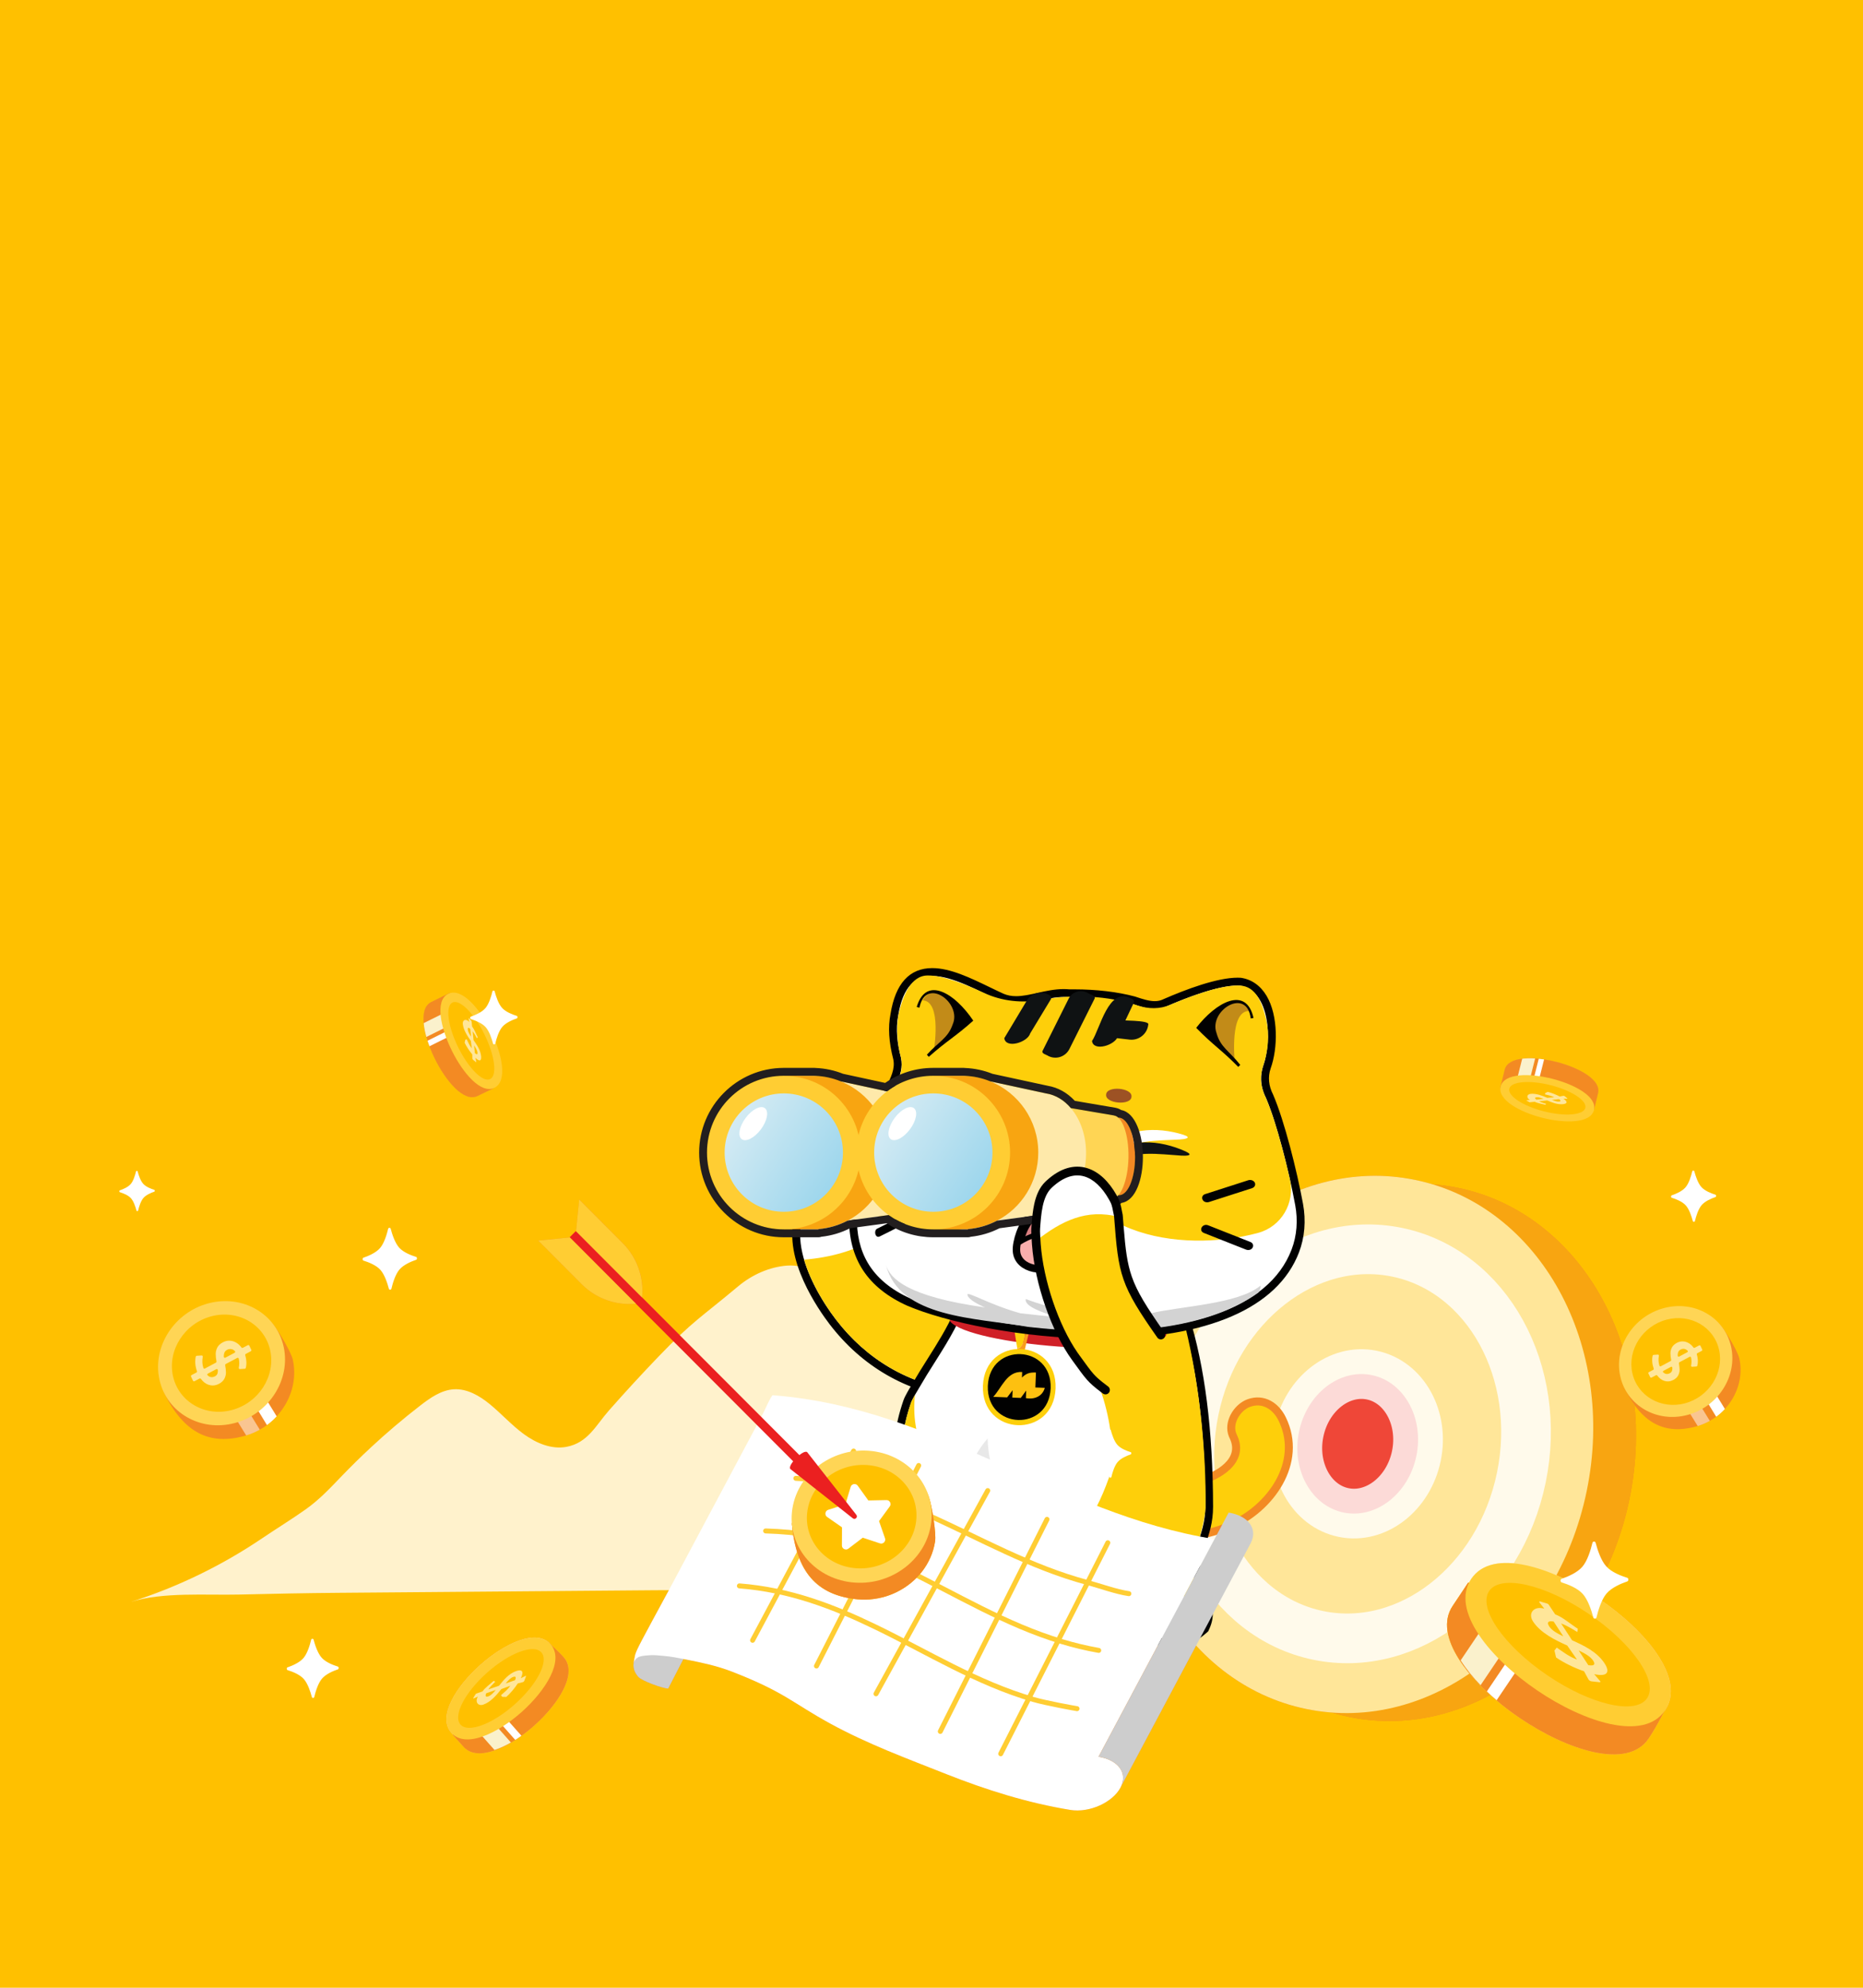 <svg width="375" height="400" viewBox="0 0 375 400" fill="none" xmlns="http://www.w3.org/2000/svg">
<rect width="375" height="400" fill="#FFC000"/>
<path d="M321.861 321.736C331.256 328.106 339.426 337.844 335.154 344.181C335.09 344.277 335.023 344.371 334.955 344.461C334.285 345.72 333.208 347.823 331.835 349.861C327.563 356.198 315.407 352.157 305.919 345.723C304.223 344.574 302.568 343.319 301.019 341.984C300.332 341.41 299.668 340.816 299.027 340.203C298.586 339.784 298.157 339.362 297.748 338.942C296.158 337.291 294.773 335.601 293.694 333.903C291.216 330.016 290.376 326.178 292.423 323.139C293.853 321.019 295.539 318.455 295.539 318.455C295.541 318.455 295.588 318.484 295.672 318.536C295.807 318.262 295.961 317.991 296.138 317.729C300.41 311.391 312.465 315.365 321.861 321.736Z" fill="#F38A23"/>
<path d="M96.649 335.056C101.459 330.765 107.945 327.624 110.823 330.869C110.869 330.921 110.913 330.974 110.956 331.028C111.554 331.574 112.55 332.458 113.468 333.494C116.345 336.739 112.425 342.878 107.567 347.212C106.699 347.986 105.778 348.724 104.829 349.391C104.418 349.69 103.999 349.973 103.574 350.24C103.282 350.425 102.99 350.603 102.702 350.769C101.574 351.415 100.453 351.942 99.37 352.299C96.891 353.122 94.668 353.047 93.29 351.492C92.327 350.406 91.156 349.117 91.156 349.117C91.157 349.115 91.18 349.093 91.22 349.053C91.09 348.941 90.965 348.819 90.847 348.685C87.969 345.441 91.838 339.347 96.649 335.056Z" fill="#F38A23"/>
<path d="M114.697 249.016L114.67 248.988L115.922 247.736L160.909 292.808C161.574 292.278 162.221 291.967 162.491 292.238L172.37 304.834C172.736 305.299 172.134 305.901 171.67 305.535L159.104 295.628C158.836 295.36 159.138 294.722 159.66 294.063L128.001 262.345C123.964 262.742 119.959 261.304 117.089 258.427L108.328 249.643L114.697 249.016ZM116.599 241.373L125.359 250.155C128.229 253.032 129.66 257.046 129.259 261.091L115.965 247.763L116.599 241.373Z" fill="#F38A23"/>
<path d="M155.555 280.768C188.962 283.341 212.418 304.58 244.463 309.725C245.413 307.943 246.363 306.162 247.311 304.381C251.239 305.02 253.298 307.638 251.723 310.594C243.004 326.957 234.278 343.322 225.558 359.684C225.551 359.698 225.546 359.712 225.539 359.725C223.966 362.676 219.35 364.848 215.427 364.211C206.859 362.817 198.445 360.166 190.503 357.018C182.561 353.871 174.614 350.953 167.045 346.803C159.476 342.654 157.977 340.534 147.402 336.415C144.068 335.115 140.558 334.454 138.849 334.104C138.354 334.002 137.954 333.921 137.57 333.844L134.497 339.807C133.368 339.756 129.222 338.276 128.486 337.451C127.527 336.375 127.441 335.349 127.541 334.671C127.533 334.706 127.528 334.74 127.524 334.776C127.582 334.273 127.699 333.783 127.784 333.284C127.795 333.191 127.817 333.104 127.842 333.014C127.939 332.649 128.105 332.298 128.256 331.948C128.952 330.363 133.409 322.309 135.451 318.478C139.535 310.816 143.621 303.15 147.706 295.484C149.012 293.033 150.322 290.579 151.627 288.128C152.286 286.899 152.939 285.674 153.591 284.448C153.793 284.069 155.255 280.747 155.555 280.768Z" fill="#F38A23"/>
<path d="M284.872 237.441C259.752 232.26 234.475 251.893 228.416 281.293C222.355 310.692 237.807 338.725 262.927 343.905C264.644 344.259 266.362 344.496 268.075 344.623C269.207 344.964 270.361 345.257 271.536 345.499C296.657 350.68 321.932 331.046 327.993 301.647C334.052 272.248 318.602 244.216 293.482 239.035C291.765 238.681 290.047 238.443 288.335 238.316C287.203 237.976 286.047 237.683 284.872 237.441Z" fill="#F38A23"/>
<path d="M74.576 291.34C77.78 288.361 81.121 285.527 84.578 282.853C86.603 281.288 88.827 279.715 91.376 279.57C94.03 279.421 96.518 280.869 98.58 282.556C100.948 284.495 103.007 286.815 105.476 288.616C107.946 290.418 111.011 291.706 114.011 291.154C118.339 290.354 119.938 286.815 122.596 283.806C125.865 280.103 129.201 276.47 132.625 272.912C139.464 265.804 141.078 265.134 148.634 258.807C151.356 256.53 154.891 254.94 158.416 254.682C162.281 254.399 165.832 256.647 169.063 258.807C172.113 260.844 175.695 262.685 178.447 265.115C180.645 267.058 182.463 269.008 184.932 270.737C190.953 274.946 197.151 278.892 203.511 282.556C205.6 283.76 207.779 284.956 210.169 285.2C217.974 285.992 228.911 269.819 236.752 269.982C243.682 270.127 249.088 276.012 253.696 280.438C259.588 286.102 265.481 291.766 271.374 297.431C272.675 298.68 274.05 299.976 275.785 300.436C280.445 301.674 284.988 296.425 289.67 297.583C291.337 297.995 292.698 299.168 293.995 300.303C299.963 305.536 305.98 310.721 311.9 316.008C313.305 317.261 314.508 320.373 314.508 320.373C314.508 320.373 309.875 320.232 307.899 320.312C304.02 320.465 300.144 320.571 296.26 320.643C280.58 320.933 264.569 320.666 248.892 320.438C238.11 320.282 226.754 320.145 215.971 320.145C187.756 320.373 159.996 319.779 131.78 320.008C117.672 320.122 103.564 320.236 89.457 320.354C82.403 320.411 75.348 320.468 68.294 320.526C61.557 320.579 54.892 320.712 48.154 320.876C41.417 321.039 32.738 320.327 26.325 322.361C35.694 319.39 44.637 315.052 52.8 309.532C55.683 307.582 58.654 305.769 61.493 303.758C64.332 301.747 66.432 299.473 68.841 296.974C70.704 295.042 72.615 293.165 74.58 291.34H74.576Z" fill="#FFF2CC"/>
<path d="M264.692 342.761L275.619 343.753L266.665 338.832L264.692 342.761Z" fill="#704F4F"/>
<path d="M271.535 345.496C246.415 340.316 230.964 312.284 237.024 282.884C243.084 253.485 268.36 233.852 293.481 239.032C318.6 244.213 334.051 272.245 327.991 301.645C321.931 331.044 296.655 350.677 271.535 345.496Z" fill="#F8A511"/>
<path d="M262.928 343.903C237.808 338.723 222.357 310.69 228.417 281.291C234.477 251.892 259.753 232.258 284.873 237.439C309.993 242.619 325.444 270.652 319.384 300.051C313.323 329.45 288.047 349.083 262.928 343.903Z" fill="#FFE699"/>
<path opacity="0.8" d="M265.34 329.096C283.505 332.842 301.846 318.596 306.226 297.339C310.606 276.082 299.397 255.743 281.233 251.996C263.068 248.249 244.728 262.495 240.348 283.752C235.967 305.009 247.177 325.349 265.34 329.096Z" stroke="white" stroke-width="10" stroke-miterlimit="10"/>
<path opacity="0.8" d="M270.439 304.368C276.952 305.711 283.529 300.603 285.1 292.98C286.67 285.358 282.651 278.065 276.138 276.721C269.624 275.378 263.048 280.486 261.477 288.108C259.906 295.73 263.925 303.024 270.439 304.368Z" fill="#EB2020" stroke="white" stroke-width="10" stroke-miterlimit="10"/>
<path d="M193.545 280.687C193.334 280.687 193.117 280.671 192.906 280.644C182.737 279.375 173.995 274.311 167.626 266.006C163.108 260.117 158.916 251.564 160.692 245.225C161.617 241.931 164.006 239.515 167.801 238.046C168.53 237.765 169.265 237.623 169.994 237.623C170.417 237.623 170.84 237.67 171.252 237.765C171.739 237.797 172.23 237.881 172.716 238.014C174.629 238.543 176.416 240.08 177.373 242.037C178.176 243.676 178.281 245.399 177.669 246.885C177.515 247.255 177.404 247.651 177.335 248.063C177.658 249.983 178.08 251.468 178.662 252.742C179.872 255.396 182.087 256.808 184.296 257.944C186.553 259.102 188.91 260.037 191.188 260.947C195.474 262.654 199.909 264.426 203.772 267.687C205.865 269.453 206.515 272.149 205.511 274.892C204.412 277.896 201.726 279.915 198.83 279.915H198.772C198.08 279.91 197.33 279.878 196.489 279.82C195.553 280.39 194.544 280.687 193.545 280.687Z" fill="white"/>
<path d="M169.999 238.415C170.391 238.415 170.771 238.462 171.141 238.552C171.585 238.579 172.039 238.652 172.51 238.779C175.528 239.609 178.244 243.415 176.939 246.582C176.738 247.068 176.611 247.565 176.537 248.067C176.823 249.796 177.24 251.525 177.943 253.068C179.175 255.764 181.368 257.33 183.936 258.646C190.501 262.008 197.483 263.404 203.264 268.289C207.556 271.915 203.978 279.121 198.83 279.121H198.783C197.948 279.115 197.118 279.067 196.288 279.004C195.469 279.554 194.533 279.887 193.545 279.887C193.366 279.887 193.185 279.876 193.006 279.855C182.927 278.597 174.434 273.58 168.255 265.518C162.458 257.959 155.56 243.632 168.092 238.779C168.752 238.525 169.392 238.409 169.999 238.409M169.999 236.829C169.175 236.829 168.34 236.987 167.521 237.305C163.483 238.87 160.93 241.46 159.931 245.007C157.595 253.339 164.751 263.552 166.997 266.487C173.498 274.966 182.425 280.131 192.81 281.431C193.053 281.463 193.302 281.479 193.545 281.479C194.608 281.479 195.685 281.188 196.679 280.628C197.445 280.681 198.122 280.707 198.767 280.712H198.83C202.059 280.712 205.045 278.486 206.256 275.172C207.361 272.148 206.61 269.05 204.285 267.089C200.326 263.743 195.828 261.95 191.484 260.217C189.222 259.318 186.886 258.382 184.66 257.246C181.812 255.786 180.279 254.391 179.386 252.424C178.847 251.245 178.451 249.86 178.144 248.079C178.202 247.772 178.287 247.481 178.403 247.201C179.106 245.499 178.99 243.548 178.086 241.703C177.029 239.552 175.052 237.849 172.927 237.268C172.415 237.125 171.892 237.035 171.368 236.993C170.919 236.893 170.454 236.845 169.994 236.845L169.999 236.829Z" fill="#010101"/>
<path d="M203.265 268.294C197.483 263.404 190.501 262.009 183.937 258.651C181.363 257.335 179.17 255.77 177.944 253.074C177.346 251.768 176.966 250.33 176.686 248.872C172.32 251.668 167.162 253.047 161.856 253.486C163.145 257.89 165.798 262.321 168.256 265.529C174.434 273.586 182.928 278.603 193.006 279.866C194.191 280.014 195.316 279.66 196.289 279.015C197.118 279.078 197.948 279.121 198.783 279.131C203.957 279.179 207.572 271.942 203.27 268.299L203.265 268.294Z" fill="#FECF0A"/>
<path d="M219.769 309.425C212.977 308.316 214.977 297.778 221.776 298.896C227.772 299.875 234.317 300.119 240.252 298.619C244.477 297.553 250.311 294.345 247.789 289.202C246.513 286.601 248.548 283.247 251.044 282.361C254.034 281.3 256.588 283.014 257.867 285.625C262.282 294.628 255.397 304.085 247.248 307.573C238.905 311.141 228.546 310.865 219.771 309.43L219.769 309.425Z" fill="#FECF0A"/>
<path d="M216.004 302.691C215.729 304.141 215.913 305.702 216.673 306.999C217.38 308.202 218.557 309.125 220.194 309.51L220.202 309.535L220.672 309.612C229.175 311.001 239.308 311.312 247.61 307.905L248.004 307.74C252.143 305.968 255.963 302.685 258.197 298.678C260.441 294.652 261.1 289.853 258.801 285.166H258.801C258.116 283.768 257.071 282.568 255.746 281.865C254.404 281.152 252.813 280.972 251.135 281.568C249.694 282.079 248.44 283.273 247.713 284.674C247.03 285.991 246.763 287.597 247.364 289.082L247.496 289.378L247.592 289.585C248.047 290.604 248.097 291.482 247.908 292.243C247.703 293.07 247.196 293.839 246.455 294.538C245.052 295.864 242.929 296.825 241.024 297.355L240.646 297.455C234.985 298.887 228.7 298.661 222.892 297.712H222.892C221.005 297.403 219.402 297.901 218.207 298.879C217.027 299.844 216.28 301.242 216.004 302.691ZM251.672 283.087C252.919 282.645 254.042 282.784 254.993 283.289C255.962 283.804 256.792 284.72 257.358 285.877L257.541 286.265C259.345 290.265 258.768 294.348 256.794 297.89C254.745 301.565 251.209 304.616 247.373 306.257L246.622 306.566C238.946 309.585 229.56 309.38 221.4 308.095V308.093L220.929 308.016C219.493 307.782 218.581 307.069 218.059 306.181C217.527 305.273 217.369 304.121 217.584 302.994C217.798 301.867 218.372 300.823 219.223 300.128C220.005 299.489 221.053 299.115 222.367 299.266L222.633 299.303H222.634L223.752 299.476C229.373 300.296 235.458 300.429 241.039 299.018L241.445 298.911C243.499 298.34 245.895 297.282 247.557 295.712C248.452 294.867 249.168 293.842 249.468 292.633C249.772 291.408 249.63 290.074 248.939 288.666H248.938C248.458 287.686 248.575 286.506 249.14 285.417C249.708 284.323 250.671 283.443 251.672 283.087Z" fill="#F38A23"/>
<path d="M235.693 330.532C233.643 330.532 231.608 330.04 229.457 329.517C228.225 329.22 226.951 328.908 225.683 328.702L225.567 328.687L225.461 328.639C222.369 327.148 221.83 324.41 221.307 321.766C221.127 320.852 220.942 319.906 220.651 319.002L220.625 318.922L220.614 318.838C220.266 315.386 215.705 314.598 212.977 314.122C212.628 314.059 212.311 314.006 212.026 313.948C212.01 315.079 211.688 316.168 211.027 317.321L211 317.368C210.9 317.548 210.795 317.728 210.678 317.907L210.319 318.468C210.186 318.669 210.102 318.796 209.938 319.039C209.779 319.272 209.595 319.557 209.404 319.853C209.219 320.138 208.95 320.582 208.765 320.915C208.723 320.99 208.68 321.08 208.638 321.169C208.585 321.28 208.532 321.392 208.485 321.476C208.289 321.82 208.115 322.591 208.041 323.141C207.983 323.606 207.988 324.109 207.988 324.595C208.004 326.091 208.02 328.137 205.478 328.687L205.404 328.702C205.404 328.702 204.986 328.708 204.801 328.708C203.163 328.708 200.748 328.602 198.411 328.496C196.117 328.396 193.95 328.296 192.513 328.296C192.148 328.296 191.831 328.301 191.577 328.317C191.403 328.327 191.228 328.332 191.06 328.332C188.131 328.332 186.239 326.81 185.732 325.848C184.723 323.923 184.453 322.311 184.913 320.921C185.346 319.609 186.403 318.547 188.221 317.612C188.253 317.188 188.248 316.739 188.248 316.3V315.877C187.682 310.427 185.917 306.748 184.205 303.19C181.546 297.655 179.03 292.426 182.593 282.054C182.757 281.573 183.005 281.124 183.248 280.69C183.322 280.558 183.391 280.426 183.46 280.299C183.528 280.167 183.607 280.035 183.697 279.892L183.745 279.807C184.03 279.337 184.379 278.745 184.728 278.158C185.14 277.461 185.547 276.762 185.859 276.266C186.361 275.457 186.857 274.664 187.355 273.887C189.405 270.635 191.345 267.569 192.894 264.038L193.163 263.43L193.808 263.589C201.455 265.46 209.5 266.406 217.723 266.406C224.547 266.406 231.259 265.745 237.659 264.44L238.362 264.297L238.579 264.979C241.755 275.092 243.383 287.943 243.409 303.185C243.409 306.219 242.622 308.529 241.919 310.575C241.105 312.948 240.397 315 240.989 317.743C241.258 318.991 241.734 319.99 242.199 320.958C243.135 322.908 244.017 324.753 242.638 327.656L242.569 327.793L242.458 327.899C240.529 329.67 238.32 330.532 235.698 330.532H235.693Z" fill="white"/>
<path d="M193.624 264.361C201.356 266.254 209.554 267.205 217.725 267.205C224.532 267.205 231.323 266.545 237.819 265.223C241.545 277.075 242.591 291.29 242.613 303.191C242.623 309.513 239.034 312.452 240.208 317.913C241.043 321.799 243.776 323.411 241.915 327.318C239.928 329.147 237.846 329.745 235.689 329.745C232.55 329.745 229.246 328.487 225.806 327.932C222.085 326.139 222.55 322.333 221.403 318.764C220.917 313.933 213.903 313.632 211.726 313.076C211.552 313.034 211.409 312.997 211.287 312.965C211.303 312.955 210.785 312.828 210.769 312.828C210.759 312.828 210.885 312.86 211.287 312.965C210.87 312.965 211.181 313.076 211.197 313.219C211.356 314.567 211.028 315.73 210.341 316.941C210.235 317.121 210.135 317.306 210.014 317.491C209.892 317.676 209.786 317.85 209.659 318.046C209.532 318.246 209.448 318.368 209.284 318.606C209.125 318.844 208.935 319.13 208.74 319.436C208.544 319.737 208.269 320.197 208.079 320.536C207.984 320.705 207.884 320.948 207.799 321.096C207.509 321.619 207.323 322.576 207.265 323.041C207.001 325.109 207.873 327.36 205.325 327.911H204.813C201.626 327.911 195.49 327.498 192.525 327.498C192.139 327.498 191.806 327.503 191.542 327.519C191.378 327.53 191.224 327.535 191.066 327.535C188.397 327.535 186.806 326.166 186.442 325.473C184.417 321.62 185.823 319.631 188.979 318.125C189.079 317.406 189.052 316.623 189.052 315.878V315.81C187.573 301.383 177.715 298.76 183.366 282.32C183.556 281.764 183.905 281.204 184.184 280.681C184.259 280.538 184.348 280.395 184.449 280.231C185.072 279.206 185.987 277.614 186.558 276.689C189.153 272.503 191.695 268.802 193.645 264.356M192.71 262.505L192.176 263.727C190.649 267.205 188.73 270.25 186.69 273.475C186.193 274.257 185.696 275.051 185.194 275.859C184.877 276.372 184.459 277.08 184.052 277.768C183.709 278.355 183.36 278.941 183.074 279.407L183.032 279.48C182.932 279.644 182.842 279.792 182.763 279.94C182.699 280.067 182.625 280.194 182.557 280.321C182.314 280.76 182.039 281.262 181.849 281.806C178.181 292.486 180.765 297.857 183.498 303.539C185.173 307.029 186.906 310.639 187.456 315.941V317.12C186.172 317.834 184.745 318.923 184.163 320.668C183.63 322.269 183.915 324.083 185.03 326.213C185.643 327.382 187.757 329.121 191.061 329.121C191.245 329.121 191.436 329.115 191.627 329.105C191.848 329.094 192.149 329.084 192.514 329.084C193.936 329.084 196.193 329.184 198.375 329.28C200.717 329.385 203.138 329.491 204.797 329.491H205.489L205.643 329.454C208.814 328.767 208.793 326.145 208.776 324.58C208.776 324.099 208.766 323.649 208.819 323.237C208.888 322.714 209.047 322.074 209.168 321.863C209.221 321.762 209.284 321.641 209.347 321.508C209.379 321.439 209.416 321.366 209.448 321.308C209.622 320.996 209.882 320.562 210.061 320.287C210.246 319.996 210.431 319.716 210.584 319.489C210.753 319.24 210.838 319.113 210.97 318.907C211.044 318.796 211.107 318.691 211.176 318.59L211.33 318.352C211.467 318.146 211.578 317.945 211.678 317.765L211.699 317.723C212.249 316.761 212.587 315.831 212.73 314.89C212.762 314.895 212.793 314.9 212.825 314.905C216.213 315.492 219.543 316.285 219.807 318.918L219.823 319.087L219.876 319.246C220.151 320.108 220.336 321.027 220.51 321.921C221.043 324.627 221.651 327.694 225.097 329.353L225.304 329.454L225.531 329.491C226.767 329.692 228.026 329.993 229.246 330.289C231.35 330.796 233.528 331.325 235.673 331.325C238.501 331.325 240.89 330.395 242.972 328.481L243.199 328.275L243.331 327.995C244.875 324.749 243.823 322.555 242.893 320.615C242.449 319.69 241.989 318.733 241.741 317.58C241.196 315.053 241.835 313.193 242.645 310.835C243.369 308.731 244.183 306.352 244.177 303.185C244.151 287.865 242.512 274.934 239.309 264.747L238.881 263.383L237.481 263.668C231.128 264.964 224.474 265.619 217.703 265.619C209.548 265.619 201.568 264.679 193.978 262.823L192.683 262.505H192.71Z" fill="#010101"/>
<path d="M211.172 313.203C211.405 314.572 211.003 315.714 210.343 316.93C210.242 317.115 210.131 317.294 210.015 317.479C209.899 317.665 209.788 317.839 209.661 318.035C209.534 318.23 209.444 318.357 209.285 318.595C209.127 318.833 208.937 319.118 208.741 319.425C208.546 319.732 208.271 320.176 208.081 320.53C207.986 320.704 207.88 320.905 207.8 321.09C207.51 321.74 207.319 322.375 207.261 323.083C201.305 320.99 195.322 319.081 189.107 317.924C189.112 317.242 189.091 316.565 189.049 315.883V315.815C187.563 301.388 177.712 298.765 183.356 282.325C183.547 281.769 183.906 281.204 184.17 280.686C182.41 297.269 197.69 307.324 211.304 312.923C211.31 312.923 211.379 313.034 211.368 313.039C211.358 313.044 211.294 313.002 211.268 312.992C211.241 312.981 211.167 312.928 211.146 312.923C211.13 312.923 211.14 312.901 211.136 312.923C211.119 313.028 211.151 313.065 211.178 313.208L211.172 313.203Z" fill="#FECF0A"/>
<path d="M242.677 303.476C242.101 309.798 238.734 314.281 241.118 320.588C234.776 322.332 226.79 323.39 221.51 318.785C220.928 317.062 220.252 315.449 218.407 314.852C215.812 314.757 211.997 314.361 210.352 312.145C217.398 308.276 219.739 307.055 223.301 297.142C225.13 292.056 222.562 275.119 215.041 270.207C223.021 268.738 230.769 268.384 238.65 267.231C241.413 278.566 242.798 291.824 242.677 303.476Z" fill="#FECF0A"/>
<path opacity="0.57" d="M210.334 317.215C205.826 323.368 209.98 328.047 201.994 327.815C204.637 322.3 203.183 314.863 202.348 308.995C205.223 310.168 208.088 311.379 210.953 312.563C211.032 312.885 211.122 312.822 211.164 313.229C211.296 314.566 210.979 315.968 210.334 317.22V317.215Z" fill="#935824"/>
<path opacity="0.5" d="M198.795 289.467C186.079 304.497 207.742 312.363 218.984 315.35C207.87 310.777 199.16 301.843 198.795 289.467Z" fill="#D3D3D3"/>
<path opacity="0.2" d="M239.844 314.436C239.633 315.488 239.882 316.894 240.13 317.993C236.092 324.004 227.25 319.823 224.142 315.112C229.966 315.784 237.429 315.694 240.637 310.64C241.435 309.382 240.923 308.996 241.789 309.25C241.266 311.201 240.235 312.48 239.844 314.446V314.436Z" fill="#935824"/>
<path d="M220.129 315.242C214.569 314.946 209.649 312.445 204.923 309.702" stroke="#010101" stroke-width="3" stroke-linecap="round" stroke-linejoin="round"/>
<path d="M194.818 301.303C194.944 303.079 195.161 305.099 196.657 306.235" stroke="#010101" stroke-miterlimit="10" stroke-linecap="round"/>
<path d="M197.922 305.316C198.382 306.463 198.943 307.954 200.169 308.425" stroke="#010101" stroke-miterlimit="10" stroke-linecap="round"/>
<path d="M201.114 306.88C201.484 307.626 202.092 308.212 202.71 308.751" stroke="#010101" stroke-miterlimit="10" stroke-linecap="round"/>
<path d="M234.944 265.983L234.917 266.295C235.018 266.11 234.944 265.983 234.944 265.983Z" fill="#D02027"/>
<path d="M213.11 268.305C224.172 268.855 230.911 268.284 234.822 267.618L234.922 266.296C233.263 268.791 203.306 268.781 190.531 263.077L190.653 263.542C194.046 265.355 200.721 267.687 213.11 268.3V268.305Z" fill="#A31D21"/>
<path d="M213.112 268.305C200.723 267.686 194.053 265.36 190.655 263.547L191.284 265.942C195.285 270.668 230.601 273.67 234.734 268.765L234.823 267.617C230.918 268.283 224.174 268.854 213.112 268.305Z" fill="#D02027"/>
<path d="M206.474 266.781L206.521 266.565C205.797 266.49 203.82 266.242 204.127 267.389L204.751 271.27C205.469 271.365 206.325 270.63 206.474 266.776V266.781Z" fill="#FECF0A"/>
<path d="M206.685 266.581C206.626 266.576 206.574 266.571 206.521 266.571C206.357 270.16 205.527 271.529 204.75 271.275L205.12 273.565L205.797 273.591L207.266 267.517C207.266 267.517 207.477 266.661 206.685 266.581Z" fill="#F99D1C"/>
<path d="M212.479 279.411C212.034 289.63 197.49 289.064 197.849 278.84C198.293 268.621 212.838 269.192 212.479 279.411Z" fill="#FECF0A"/>
<path d="M211.483 279.369C211.103 288.202 198.529 287.711 198.841 278.872C199.221 270.038 211.795 270.53 211.483 279.369Z" fill="#010101"/>
<path d="M208.407 279.199L208.524 276.196C207.176 276.143 206.516 276.418 205.707 277.211L205.749 276.091C202.684 275.895 201.616 279.294 199.93 281.092L202.731 281.202L203.825 279.759L203.768 281.24L205.469 281.308L206.558 279.828L206.5 281.35C208.281 281.678 209.861 280.938 210.305 279.278L208.403 279.204L208.407 279.199Z" fill="#FDC010"/>
<path d="M221.377 268.586C205.585 268.586 190.437 265.208 183.043 262.073C165.608 254.281 172.172 236.809 177.446 222.768C177.848 221.515 178.435 220.352 179.006 219.226C180.089 217.079 181.03 215.224 180.581 213.025V212.998C179.698 209.625 179.518 206.734 180.025 204.165C180.935 198.492 183.503 195.601 187.652 195.601C191.093 195.601 195.057 197.52 198.889 199.375C199.861 199.846 200.775 200.29 201.679 200.697C202.53 201.072 203.465 201.252 204.523 201.252C205.965 201.252 207.446 200.924 209.009 200.575C210.654 200.21 212.356 199.83 214.105 199.83C214.501 199.83 214.892 199.851 215.268 199.888C215.585 199.888 215.902 199.883 216.224 199.883C220.616 199.883 224.776 200.374 228.253 201.304L228.47 201.373C229.791 201.807 231.155 202.251 232.434 202.251C233.184 202.251 233.855 202.103 234.49 201.796C238.158 200.194 244.896 197.53 249.119 197.53C249.288 197.53 249.447 197.53 249.605 197.541H249.648L249.685 197.551C251.588 197.842 253.173 198.968 254.261 200.807C256.487 204.566 256.381 210.968 255.012 214.748C254.362 216.666 254.536 218.644 255.541 220.616C257.765 225.781 260.266 235.677 261.497 242.396C262.094 245.637 261.825 248.872 260.72 251.754C255.118 266.402 233.665 268.586 221.377 268.586Z" fill="white"/>
<path d="M187.659 196.397C191.76 196.397 196.934 199.415 201.358 201.425C202.399 201.879 203.461 202.054 204.529 202.054C207.626 202.054 210.834 200.632 214.111 200.632C214.486 200.632 214.861 200.653 215.237 200.69C215.564 200.685 215.898 200.679 216.23 200.679C220.184 200.679 224.327 201.076 228.053 202.07C229.501 202.546 230.971 203.042 232.44 203.042C233.243 203.042 234.042 202.894 234.839 202.509C238.566 200.886 245.087 198.322 249.12 198.322C249.273 198.322 249.421 198.322 249.569 198.332C255.721 199.273 256.065 209.524 254.268 214.472C253.718 216.089 253.507 218.362 254.834 220.969C256.9 225.774 259.416 235.443 260.716 242.533C261.265 245.525 261.065 248.628 259.976 251.467C255.288 263.716 238.555 267.792 221.373 267.792C206.564 267.792 191.421 264.768 183.351 261.342C166.718 253.909 172.723 237.595 178.187 223.047C179.36 219.388 182.109 216.581 181.358 212.87V212.86C180.629 210.079 180.243 207.156 180.804 204.322C181.765 198.348 184.36 196.398 187.653 196.398M187.659 194.812C183.066 194.812 180.238 197.914 179.25 204.042C178.726 206.722 178.911 209.709 179.81 213.182C180.201 215.112 179.318 216.851 178.304 218.871C177.728 220.013 177.13 221.197 176.697 222.524C174.028 229.624 171.015 237.664 170.904 244.838C170.772 253.307 174.636 259.18 182.711 262.791H182.728L182.743 262.802C190.206 265.968 205.48 269.378 221.383 269.378C242.952 269.378 257.186 263.219 261.467 252.033C262.624 249.014 262.904 245.631 262.281 242.247C261.038 235.491 258.517 225.515 256.292 220.346L256.271 220.298L256.25 220.25C255.352 218.484 255.188 216.713 255.769 214.995C257.228 210.957 257.323 204.401 254.95 200.399C253.734 198.353 251.958 197.095 249.813 196.767L249.733 196.757H249.654C249.485 196.747 249.305 196.741 249.125 196.741C244.976 196.741 238.724 199.088 234.205 201.06L234.179 201.071L234.153 201.087C233.629 201.341 233.069 201.462 232.44 201.462C231.283 201.462 230.035 201.055 228.719 200.622L228.55 200.564L228.508 200.548L228.466 200.537C224.925 199.591 220.691 199.089 216.23 199.089C215.924 199.089 215.612 199.089 215.311 199.094C214.925 199.058 214.518 199.036 214.111 199.036C212.277 199.036 210.533 199.423 208.841 199.803C207.32 200.141 205.882 200.464 204.529 200.464C203.583 200.464 202.753 200.3 201.992 199.972C201.12 199.576 200.205 199.132 199.238 198.666C195.322 196.774 191.279 194.813 187.659 194.813V194.812Z" fill="#010101"/>
<path d="M259.647 237.335C260.709 242.045 257.934 246.814 253.278 248.088C237.597 252.37 213.85 248.696 213.575 226.984C213.644 226.181 213.179 225.419 212.429 225.118C210.774 224.061 207.587 224.579 207.503 226.9C205.796 247.94 191.684 250.049 180.025 246.534C175.353 245.127 172.684 240.19 173.979 235.485C175.136 231.266 176.785 227.106 178.191 223.045C179.38 219.387 182.171 216.575 181.362 212.869V212.858C180.659 210.262 180.384 207.471 180.754 204.77C180.791 204.505 180.844 204.241 180.902 203.976C181.711 200.53 183.302 196.279 186.748 196.3C189.718 196.253 194.321 198.066 198.016 199.784C201.71 201.502 205.759 201.904 209.723 201.185C216.065 200.033 223.057 200.355 229.029 202.348C231.123 203.046 233.459 203.093 235.488 202.226C239.436 200.54 245.794 198.135 249.563 198.33C252.892 198.468 254.087 201.909 254.916 205.393C255.545 208.269 255.276 211.24 254.398 214.047C253.727 215.961 253.41 218.107 254.826 220.967C256.402 224.583 258.278 231.281 259.641 237.329L259.647 237.334V237.335Z" fill="#FECF0A"/>
<path opacity="0.57" d="M185.696 201.308C189.443 195.181 199.052 207.272 192.921 206.896L187.958 211.496C187.958 211.496 189.682 201.435 185.702 201.303L185.696 201.308Z" fill="#935824"/>
<path opacity="0.57" d="M251.445 203.45C248.105 197.09 237.73 208.53 243.877 208.557L248.533 213.473C248.533 213.473 247.466 203.323 251.451 203.45H251.445Z" fill="#935824"/>
<path d="M203.729 220.172C203.719 222.012 198.465 221.795 198.608 219.955C198.619 218.116 203.872 218.332 203.729 220.172Z" fill="#9D5224"/>
<path d="M227.756 220.705C227.666 222.544 222.429 222.095 222.65 220.266C222.74 218.427 227.978 218.876 227.756 220.705Z" fill="#9D5224"/>
<path d="M186.949 212.67L186.574 212.242C188.958 209.578 190.797 208.965 191.77 206.131C193.683 201.754 186.305 196.447 185.079 202.775L184.523 202.637C186.421 196.188 192.293 199.989 195.908 205.387C192.155 208.743 190.702 209.341 186.949 212.671V212.67Z" fill="#010101"/>
<path d="M249.242 214.695L249.649 214.293C247.444 211.481 245.648 210.746 244.865 207.86C243.243 203.366 250.949 198.55 251.758 204.942L252.318 204.841C250.843 198.286 244.739 201.691 240.78 206.84C244.305 210.435 245.717 211.122 249.247 214.691L249.242 214.696V214.695Z" fill="#010101"/>
<path d="M182.752 239.746C182.662 239.746 182.572 239.72 182.487 239.667L176.928 236.422C176.589 236.226 176.447 235.719 176.611 235.29C176.774 234.862 177.176 234.672 177.514 234.872L183.074 238.118C183.735 238.473 183.46 239.805 182.752 239.746Z" fill="#010101"/>
<path d="M176.797 248.888C176.089 248.898 175.899 247.55 176.581 247.238L182.336 244.362C183.15 243.94 183.647 245.552 182.817 245.948L177.061 248.824C176.971 248.866 176.882 248.888 176.792 248.883L176.797 248.888Z" fill="#010101"/>
<path d="M242.963 241.941C243.1 241.941 243.238 241.925 243.37 241.883L252.011 239.102C252.534 238.933 252.793 238.441 252.582 237.997C252.37 237.558 251.778 237.336 251.249 237.506L242.608 240.286C241.583 240.582 241.89 241.936 242.957 241.936L242.963 241.941Z" fill="#010101"/>
<path d="M251.2 251.541C252.268 251.61 252.664 250.283 251.66 249.918L243.22 246.582C242.025 246.09 241.143 247.66 242.364 248.126L250.804 251.461C250.936 251.514 251.068 251.541 251.206 251.546L251.2 251.541Z" fill="#010101"/>
<path d="M177.172 249.416C177.008 248.766 176.939 248.375 176.939 248.375C176.939 248.375 176.982 248.766 177.172 249.416Z" fill="#D3D3D3"/>
<path d="M253.339 260.083C241.743 268.388 223.028 268.822 206.961 267.014C196.491 265.158 181.058 265.285 178.331 254.538C179.166 257.334 182.697 260.913 198.272 263.096C198.272 263.096 194.895 261.727 194.731 260.548C194.62 259.74 199.06 262.515 205.376 264.27C208.018 264.566 210.724 264.862 213.034 265.074C210.338 264.334 206.041 262.906 206.491 261.405C206.491 261.405 211.792 263.535 218.71 264.534C218.24 263.61 218.599 262.816 218.599 262.816C219.001 264.191 221.178 265.132 222.764 264.958C222.357 264.746 220.909 263.932 220.941 262.959C220.941 262.959 226.374 264.968 231.643 264.281C237.451 262.859 249.317 262.451 253.714 258.709C253.714 258.709 253.883 259.211 253.333 260.088L253.339 260.083Z" fill="#D3D3D3"/>
<path d="M210.924 200.093C211.283 200.247 211.822 200.521 211.574 201.002L207.361 207.959C206.849 209.752 202.457 211.115 202.15 208.916L206.569 201.547C207.372 199.945 209.317 199.295 210.918 200.098L210.924 200.093Z" fill="#0F1213"/>
<path d="M227.566 200.876C227.926 201.03 228.465 201.304 228.216 201.786L225.019 208.531C224.506 210.324 220.114 211.687 219.808 209.488C221.42 207.093 223.106 198.55 227.566 200.876Z" fill="#0F1213"/>
<path d="M224.352 207.949C224.288 208.303 224.241 208.858 224.733 208.9L227.391 209.207C229.257 209.407 230.932 208.054 231.133 206.188C231.513 205.21 225.293 205.448 224.97 205.221C223.338 205.046 224.527 206.315 224.352 207.949V207.949Z" fill="#0F1213"/>
<path d="M218.807 199.738C219.103 200.018 220.689 200.319 220.314 200.991L215.261 211.093C214.479 212.653 212.587 213.287 211.028 212.505C210.721 212.262 209.543 212.039 209.876 211.432L215.103 200.975C215.784 199.611 217.444 199.057 218.807 199.743V199.738Z" fill="#0F1213"/>
<path d="M209.163 245.076C209.163 244.637 209.094 242.285 209.084 241.799" stroke="#010101" stroke-width="2" stroke-linecap="round" stroke-linejoin="round"/>
<path d="M212.798 253.693C210.732 256.151 205.045 255.327 204.855 251.722C204.823 251.298 204.871 250.749 204.987 250.146C205.452 247.677 207.038 244.215 209.141 244.209H209.316C209.77 244.246 210.177 244.485 210.505 244.796C211.419 245.652 212.212 246.779 212.73 248C213.533 249.856 213.713 251.943 212.794 253.693H212.798Z" fill="#DA7F81" stroke="#010101" stroke-width="2" stroke-linecap="round" stroke-linejoin="round"/>
<path d="M212.798 253.692C210.732 256.15 205.045 255.325 204.855 251.72C204.823 251.297 204.871 250.747 204.987 250.145C207.318 248.617 210.061 247.782 212.735 248.004C213.539 249.859 213.718 251.947 212.798 253.697V253.692Z" fill="#F8AEAC" stroke="#010101" stroke-linecap="round" stroke-linejoin="round"/>
<path d="M206.409 238.879C209.295 239.349 216.297 237.991 209.142 242.056C208.829 241.613 204.401 239.418 206.409 238.879Z" fill="#010101"/>
<path d="M189.212 237.547C193.081 240.311 196.331 238.705 200.169 238.261C201.162 238.171 201.511 239.26 201.754 237.156C202.779 228.248 198.266 220.075 188.599 223.173C183.467 224.5 185.132 235.501 189.212 237.547Z" fill="#EEEFEE"/>
<path d="M195.308 238.621L191.808 238.827C195.376 239.678 196.988 238.552 200.175 238.266C201.169 238.176 201.517 239.266 201.761 237.161C202.786 228.253 198.273 220.081 188.606 223.179C184.674 224.194 184.732 230.891 186.809 234.888C187.443 236.109 188.389 237.405 189.996 238.066C189.8 236.728 187.697 235.422 187.137 234.154C185.53 230.559 185.398 223.501 190.583 223.48C198.616 223.099 201.734 227.99 200.556 237.241C200.556 237.241 197.035 238.526 195.308 238.626V238.621Z" fill="#0F1213"/>
<path d="M185.839 231.485C184.048 223.445 196.183 220.51 198.048 228.535C199.993 236.449 187.536 239.5 185.839 231.485Z" fill="#0F1213"/>
<path d="M192.551 231.644C192.482 228.62 197.476 228.081 198.179 230.93C198.158 234.816 192.958 235.508 192.551 231.644Z" fill="white"/>
<path d="M220.247 235.263C221.372 235.687 222.889 233.228 223.994 232.403C227.741 229.316 233.021 229.565 237.503 229.301C238.47 229.243 240.087 228.978 238.211 228.355C232.799 226.668 226.441 226.89 222.128 231.457C221.521 231.991 219.295 234.783 220.209 235.259H220.247V235.263Z" fill="white"/>
<path d="M220.112 236.4C221.186 236.96 222.935 234.692 224.119 234.005C228.146 231.382 233.357 232.271 237.834 232.551C238.801 232.609 240.429 232.545 238.632 231.694C233.426 229.358 227.099 228.813 222.364 232.842C221.709 233.302 219.224 235.813 220.081 236.389C220.081 236.389 220.107 236.389 220.112 236.4Z" fill="#0F1213"/>
<path d="M195.098 240.514C196.905 240.599 198.38 237.173 198.385 232.864C198.391 228.556 196.932 224.992 195.124 224.908C193.317 224.823 191.842 228.249 191.837 232.557C191.832 236.865 193.29 240.43 195.098 240.514Z" fill="#F38923"/>
<path d="M194.125 224.47L180.161 222.091C180.161 222.091 179.236 242.904 179.432 242.746C179.627 242.592 193.802 241.228 193.802 241.228L194.125 224.47Z" fill="#FFD554"/>
<path d="M193.691 241.234C195.462 241.266 196.968 237.544 197.053 232.913C197.137 228.282 195.779 224.502 194.008 224.471C192.238 224.439 190.732 228.161 190.642 232.792C190.552 237.423 191.916 241.203 193.686 241.234H193.691Z" fill="#FFD554"/>
<path d="M188.517 232.362C188.438 236.48 186.91 239.985 184.622 242.142C183.401 243.284 181.963 244.045 180.41 244.305H180.378C180.246 244.331 180.114 244.347 179.982 244.363L170.621 245.631L164.75 246.425L162.06 246.789L160.162 247.048L160.03 247.064C160.03 247.064 160.03 247.048 160.019 247.011C160.009 246.927 159.982 246.731 159.945 246.44C159.866 245.864 159.739 244.923 159.597 243.712C158.915 237.998 157.784 226.388 158.967 220.092C159.137 219.172 159.359 218.364 159.644 217.703C159.781 217.38 159.935 217.09 160.104 216.846C160.141 216.783 160.178 216.73 160.22 216.677C160.273 216.603 160.331 216.54 160.384 216.481H163.967L163.92 216.491H164.115L169.232 217.601L180.542 220.049C182.423 220.35 184.12 221.407 185.462 222.988C187.397 225.266 188.591 228.629 188.517 232.356V232.362Z" fill="#FEE9AA"/>
<path d="M163.92 216.492H163.922H164.117C165.919 216.566 167.643 216.952 169.234 217.603C174.899 219.886 178.9 225.442 178.9 231.934V231.939C178.9 237.887 175.544 243.047 170.624 245.631C168.843 246.567 166.857 247.163 164.755 247.339V247.397H157.768L159.151 246.788C156.394 245.995 153.958 244.451 152.067 242.402C149.535 239.647 147.992 235.973 147.992 231.939C147.992 227.906 149.535 224.232 152.067 221.477C153.716 219.686 155.781 218.284 158.117 217.423L157.768 216.481H163.968L163.92 216.492Z" fill="#F8A511"/>
<path d="M157.768 247.397C166.303 247.397 173.222 240.476 173.222 231.939C173.222 223.402 166.303 216.481 157.768 216.481C149.233 216.481 142.314 223.402 142.314 231.939C142.314 240.476 149.233 247.397 157.768 247.397Z" fill="#FFCD33"/>
<path d="M157.768 243.85C164.345 243.85 169.676 238.517 169.676 231.94C169.676 225.362 164.345 220.029 157.768 220.029C151.192 220.029 145.861 225.361 145.861 231.94C145.861 238.518 151.192 243.85 157.768 243.85Z" fill="url(#paint0_linear_43_21047)"/>
<path d="M153.161 227.262C154.447 225.537 154.801 223.625 153.952 222.992C153.102 222.358 151.371 223.242 150.085 224.967C148.799 226.692 148.444 228.604 149.294 229.237C150.143 229.871 151.874 228.986 153.161 227.262Z" fill="white"/>
<path d="M225.193 240.514C227.001 240.599 228.476 237.173 228.481 232.864C228.486 228.556 227.027 224.992 225.22 224.908C223.413 224.823 221.938 228.249 221.932 232.557C221.928 236.865 223.386 240.43 225.193 240.514Z" fill="#F38923"/>
<path d="M224.223 224.47L210.259 222.091C210.259 222.091 209.334 242.904 209.53 242.746C209.726 242.592 223.9 241.228 223.9 241.228L224.223 224.47Z" fill="#FFD554"/>
<path d="M223.787 241.234C225.558 241.266 227.064 237.544 227.149 232.913C227.233 228.282 225.875 224.502 224.104 224.471C222.334 224.439 220.827 228.161 220.738 232.792C220.648 237.423 222.012 241.203 223.782 241.234H223.787Z" fill="#FFD554"/>
<path d="M218.612 232.362C218.532 236.48 217.01 239.985 214.716 242.137C213.495 243.284 212.053 244.045 210.499 244.305H210.473C210.341 244.331 210.208 244.347 210.076 244.363L200.705 245.631L194.844 246.425L192.154 246.789L190.256 247.048L190.124 247.064C190.124 247.064 190.124 247.048 190.119 247.016C190.103 246.932 190.077 246.736 190.04 246.44C189.96 245.864 189.834 244.918 189.691 243.707C189.004 237.992 187.873 226.383 189.057 220.092C189.231 219.167 189.453 218.364 189.733 217.703C189.871 217.38 190.024 217.095 190.193 216.846C190.23 216.788 190.272 216.73 190.309 216.677C190.367 216.608 190.42 216.54 190.478 216.481H194.056L194.014 216.491H194.21L199.321 217.601L210.631 220.049C212.513 220.35 214.214 221.407 215.551 222.988C217.491 225.266 218.686 228.629 218.612 232.356V232.362Z" fill="#FEE9AA"/>
<path d="M194.017 216.492H194.018H194.213C196.015 216.566 197.734 216.952 199.324 217.602C204.99 219.886 208.99 225.442 208.99 231.934V231.939C208.99 237.887 205.635 243.052 200.709 245.631C198.933 246.567 196.951 247.164 194.848 247.339V247.397H187.866L189.246 246.789L188.988 246.712C186.34 245.899 183.991 244.389 182.163 242.402C179.631 239.647 178.088 235.973 178.088 231.939C178.088 227.906 179.631 224.232 182.163 221.477C183.812 219.686 185.878 218.284 188.208 217.423L187.859 216.481H194.059L194.017 216.492Z" fill="#F8A511"/>
<path d="M187.864 247.397C196.399 247.397 203.318 240.476 203.318 231.939C203.318 223.402 196.399 216.481 187.864 216.481C179.329 216.481 172.41 223.402 172.41 231.939C172.41 240.476 179.329 247.397 187.864 247.397Z" fill="#FFCD33"/>
<path d="M187.864 243.85C194.441 243.85 199.772 238.517 199.772 231.94C199.772 225.362 194.441 220.029 187.864 220.029C181.288 220.029 175.957 225.361 175.957 231.94C175.957 238.518 181.288 243.85 187.864 243.85Z" fill="url(#paint1_linear_43_21047)"/>
<path d="M183.161 227.257C184.447 225.533 184.801 223.621 183.952 222.987C183.103 222.354 181.371 223.238 180.085 224.963C178.799 226.687 178.445 228.599 179.294 229.233C180.143 229.866 181.875 228.982 183.161 227.257Z" fill="white"/>
<path d="M194.057 216.48L194.015 216.491H194.21C196.012 216.565 197.73 216.951 199.321 217.601L210.631 220.048C212.513 220.349 214.215 221.407 215.552 222.987L224.214 224.462V224.478C224.526 224.515 224.827 224.663 225.107 224.917C225.139 224.917 225.171 224.907 225.202 224.907H225.213C227.021 224.991 228.479 228.549 228.474 232.863C228.469 237.119 227.031 240.518 225.25 240.518H225.187C225.16 240.518 225.139 240.507 225.113 240.507C224.732 240.94 224.32 241.189 223.892 241.221V241.231C223.892 241.231 218.829 241.718 214.711 242.141C213.491 243.288 212.053 244.044 210.499 244.303H210.472C210.34 244.329 210.208 244.345 210.076 244.361L200.706 245.63C198.929 246.565 196.948 247.163 194.844 247.337V247.395H187.857C184.506 247.395 181.404 246.322 178.872 244.509L170.622 245.63C168.841 246.565 166.854 247.163 164.75 247.337V247.395H157.763C149.228 247.395 142.309 240.476 142.309 231.938C142.309 223.4 149.228 216.48 157.763 216.48H163.963L163.915 216.491H164.111C165.913 216.565 167.636 216.951 169.227 217.601L178.523 219.615C181.119 217.648 184.348 216.48 187.852 216.48H194.051M194.057 214.894H187.773C184.306 214.909 181.002 215.951 178.175 217.917L169.702 216.083C167.953 215.385 166.109 214.994 164.211 214.909C164.132 214.899 164.053 214.894 163.968 214.894H157.684C148.329 214.941 140.729 222.57 140.729 231.938C140.729 241.306 148.371 248.981 157.769 248.981H164.756C164.956 248.981 165.152 248.945 165.331 248.876C167.356 248.654 169.295 248.083 171.108 247.163L178.481 246.164C181.272 248.009 184.501 248.981 187.863 248.981H194.85C195.05 248.981 195.246 248.945 195.421 248.876C197.445 248.654 199.379 248.083 201.192 247.163L210.293 245.931C210.425 245.915 210.579 245.899 210.726 245.873C210.747 245.873 210.768 245.868 210.784 245.862C212.434 245.582 214.014 244.826 215.382 243.663C219.346 243.256 223.997 242.812 224.045 242.807C224.124 242.802 224.199 242.786 224.272 242.77C224.7 242.696 225.234 242.505 225.779 242.061C228.702 241.575 230.049 237.071 230.054 232.868C230.06 228.438 228.564 223.886 225.683 223.374C225.366 223.173 225.028 223.03 224.679 222.956C224.616 222.935 224.547 222.919 224.473 222.908L216.355 221.528C214.811 219.878 212.941 218.837 210.917 218.499L199.781 216.088C198.031 215.391 196.187 214.994 194.29 214.914C194.21 214.904 194.131 214.899 194.051 214.899L194.057 214.894Z" fill="#221E1F"/>
<path d="M222.523 279.712C219.484 277.428 219.389 277.116 216.551 273.226C212.328 267.442 208.966 257.535 208.554 249.642C208.523 249.024 208.433 247.861 208.475 247.269C208.691 244.277 208.903 240.449 211.06 238.403C216.334 233.402 221.26 235.692 224.267 241.454C224.774 242.432 224.827 243.304 225.065 244.35C225.118 244.573 225.118 244.583 225.144 244.932C226.006 256.425 226.36 258.223 233.675 268.653" fill="white"/>
<path d="M222.751 279.57C219.717 277.291 219.748 276.763 216.551 273.231C211.757 267.939 208.94 257.483 208.57 249.685C213.597 245.715 218.723 243.167 225.15 244.885C226.001 256.499 226.952 258.778 234.267 269.24C232.031 271.936 225.784 278.898 222.756 279.57H222.751Z" fill="#FECF0A"/>
<path d="M210.717 237.521C213.423 235.067 216.191 234.29 218.761 235.047C221.189 235.762 223.219 237.784 224.747 240.494L225.045 241.046L225.047 241.048L225.15 241.256C225.634 242.293 225.731 243.308 225.92 244.147L225.956 244.307C225.967 244.36 225.978 244.416 225.986 244.478L226.021 244.866L226.179 246.915C226.541 251.436 226.887 254.223 227.82 256.901C228.885 259.959 230.732 262.925 234.394 268.147C234.673 268.544 234.577 269.094 234.18 269.374C233.783 269.654 233.236 269.558 232.956 269.16C229.304 263.951 227.316 260.802 226.159 257.482C225.004 254.163 224.697 250.721 224.268 245L224.244 244.711L224.21 244.555L224.208 244.547C223.936 243.351 223.926 242.706 223.489 241.862L223.212 241.354C221.81 238.869 220.088 237.275 218.266 236.738C216.387 236.185 214.148 236.687 211.663 239.043H211.664C210.771 239.891 210.232 241.158 209.898 242.672C209.565 244.183 209.461 245.816 209.351 247.333C209.315 247.853 209.397 248.915 209.432 249.597L209.479 250.328C210.026 257.695 213.071 266.651 216.877 272.166L217.26 272.705L218.958 275.033C219.402 275.63 219.757 276.081 220.117 276.485C220.639 277.07 221.177 277.557 222.051 278.244L223.05 279.007L223.12 279.065C223.447 279.367 223.5 279.876 223.227 280.241C222.954 280.606 222.452 280.699 222.071 280.468L221.996 280.417L221.455 280.008C220.259 279.094 219.523 278.463 218.806 277.659C218.01 276.768 217.239 275.662 215.842 273.746C211.643 267.997 208.311 258.361 207.725 250.449L207.677 249.69V249.688C207.648 249.134 207.551 247.871 207.599 247.206L207.683 246.049C207.776 244.849 207.907 243.539 208.181 242.292C208.547 240.633 209.192 238.963 210.455 237.763L210.717 237.521Z" fill="#010101"/>
<path d="M127.787 333.86C127.787 333.86 126.82 335.582 128.486 337.452C129.222 338.276 133.369 339.757 134.498 339.807L138.868 331.326L129.326 332.019L127.783 333.855L127.787 333.86Z" fill="#CDCDCD"/>
<path d="M127.841 333.014C127.817 333.104 127.794 333.191 127.783 333.285C127.697 333.784 127.581 334.274 127.523 334.776C127.571 334.347 127.838 333.956 128.187 333.671C128.535 333.386 129.029 333.275 129.498 333.203C130.02 333.124 130.56 333.11 131.09 333.075C131.756 333.035 132.643 333.151 133.492 333.211C134.107 333.255 135.215 333.401 135.804 333.509C137.016 333.729 137.656 333.859 138.848 334.104C140.557 334.454 144.067 335.114 147.401 336.414C157.976 340.534 159.475 342.654 167.045 346.803C174.613 350.953 182.56 353.87 190.502 357.018C198.444 360.166 206.858 362.817 215.427 364.211C219.349 364.848 223.965 362.676 225.538 359.725C227.112 356.769 225.053 354.151 221.126 353.512C228.904 338.916 236.687 324.321 244.465 309.725C212.418 304.582 188.962 283.341 155.554 280.768C155.254 280.747 153.792 284.069 153.59 284.448C152.938 285.674 152.285 286.899 151.627 288.128C150.321 290.579 149.011 293.033 147.706 295.484C143.62 303.15 139.535 310.816 135.45 318.478C133.408 322.309 128.951 330.363 128.255 331.947C128.104 332.298 127.938 332.649 127.841 333.014Z" fill="white"/>
<path d="M198.82 299.954L176.33 340.848" stroke="#FFCD33" stroke-linecap="round" stroke-linejoin="round"/>
<path d="M164.345 335.255L184.92 294.905" stroke="#FFCD33" stroke-linecap="round" stroke-linejoin="round"/>
<path d="M171.818 291.998L151.485 330.079" stroke="#FFCD33" stroke-linecap="round" stroke-linejoin="round"/>
<path d="M189.272 348.415L210.747 305.747" stroke="#FFCD33" stroke-linecap="round" stroke-linejoin="round"/>
<path d="M222.989 310.453L201.431 352.917" stroke="#FFCD33" stroke-linecap="round" stroke-linejoin="round"/>
<path d="M160.197 297.487C170.405 297.963 178.176 301.039 186.733 304.862C197.355 309.606 207.458 315.402 218.91 318.46C221.33 319.107 224.664 320.327 227.226 320.695" stroke="#FFCD33" stroke-linecap="round" stroke-linejoin="round"/>
<path d="M221.159 332.115C218.611 331.668 216.147 331.066 213.746 330.343C202.393 326.928 192.487 320.822 182.022 315.752C173.591 311.664 167.19 308.476 154.117 308.076" stroke="#FFCD33" stroke-linecap="round" stroke-linejoin="round"/>
<path d="M148.832 319.133C159.026 319.922 167.818 323.331 176.251 327.412C186.716 332.479 196.604 338.672 207.984 341.983C210.582 342.741 216.33 343.771 216.792 343.839" stroke="#FFCD33" stroke-linecap="round" stroke-linejoin="round"/>
<path d="M221.124 353.516C225.046 354.153 227.11 356.769 225.536 359.729C234.263 343.352 242.996 326.972 251.724 310.594C253.298 307.639 251.239 305.02 247.312 304.381C238.584 320.758 229.851 337.139 221.124 353.516Z" fill="#CDCDCD"/>
<path d="M177.783 321.395C177.783 321.395 177.732 321.41 177.708 321.414C177.136 321.561 176.557 321.676 175.964 321.754C175.935 321.76 175.902 321.767 175.872 321.769C174.852 321.907 173.804 321.934 172.741 321.847C172.709 321.844 172.677 321.841 172.645 321.838C172.499 321.829 172.355 321.814 172.204 321.796C164.515 320.895 160.252 316.402 159.397 306.638C160.545 299.36 168.669 294.491 176.354 295.393C182.237 296.083 185.972 297.061 187.246 302.191C187.638 303.765 188.488 308.519 188.215 310.224C187.51 314.73 184.482 318.438 180.455 320.395C180.433 320.404 180.408 320.418 180.386 320.427C179.558 320.833 178.684 321.15 177.783 321.395Z" fill="#FFC100"/>
<path d="M177.783 321.395C177.783 321.395 177.732 321.41 177.708 321.414C177.136 321.561 176.557 321.676 175.964 321.754C175.935 321.76 175.902 321.767 175.872 321.769C174.852 321.907 173.804 321.934 172.741 321.847C172.709 321.844 172.677 321.841 172.645 321.838C172.499 321.829 172.355 321.814 172.204 321.796C164.515 320.895 160.252 316.402 159.397 306.638C160.545 299.36 168.669 294.491 176.354 295.393C182.237 296.083 185.972 297.061 187.246 302.191C187.638 303.765 188.488 308.519 188.215 310.224C187.51 314.73 184.482 318.438 180.455 320.395C180.433 320.404 180.408 320.418 180.386 320.427C179.558 320.833 178.684 321.15 177.783 321.395Z" fill="#F38A23"/>
<path d="M187.381 306.837C188.529 299.559 183.208 292.901 175.518 292.001C167.833 291.099 160.649 296.291 159.501 303.57C158.353 310.848 163.674 317.505 171.364 318.405C179.049 319.307 186.233 314.115 187.381 306.837Z" fill="#FFD555"/>
<path d="M184.358 306.477C185.255 300.779 181.09 295.571 175.074 294.866C169.057 294.162 163.436 298.224 162.539 303.923C161.641 309.621 165.806 314.83 171.822 315.534C177.839 316.238 183.46 312.176 184.358 306.477Z" fill="#FFC100"/>
<path d="M171.709 299.346C171.781 299.106 172.096 299.054 172.242 299.257L174.439 302.315C174.497 302.396 174.591 302.443 174.69 302.441L178.45 302.364C178.7 302.359 178.847 302.642 178.699 302.844L176.476 305.883C176.417 305.963 176.402 306.067 176.434 306.161L177.672 309.72C177.754 309.957 177.53 310.185 177.293 310.107L173.723 308.926C173.628 308.895 173.524 308.912 173.445 308.973L170.452 311.253C170.253 311.404 169.967 311.262 169.968 311.012L169.984 307.242C169.985 307.143 169.936 307.05 169.854 306.993L166.766 304.844C166.561 304.702 166.608 304.385 166.846 304.309L170.427 303.155C170.521 303.125 170.595 303.05 170.624 302.955L171.709 299.346Z" fill="white" stroke="white" stroke-linecap="round" stroke-linejoin="round"/>
<path d="M162.109 296.522L163.361 295.27L115.918 247.738L114.666 248.99L162.109 296.522Z" fill="#EB2020"/>
<path d="M159.104 295.629C158.385 294.908 161.772 291.518 162.491 292.239L172.37 304.836C172.735 305.302 172.133 305.904 171.67 305.537L159.104 295.629Z" fill="#EB2020"/>
<path d="M115.952 247.763L116.585 241.373L125.344 250.156C128.214 253.035 129.646 257.048 129.246 261.094L115.952 247.763Z" fill="#FFCD33"/>
<path d="M114.71 249.015L108.329 249.644L117.09 258.429C119.961 261.309 123.968 262.747 128.006 262.348L114.71 249.015Z" fill="#FFCD33"/>
<path d="M99.446 218.935C99.446 218.935 99.428 218.943 99.401 218.957C99.095 219.104 97.31 219.956 96.122 220.545C93.418 221.887 89.772 217.6 87.526 213.049C87.125 212.235 86.757 211.393 86.444 210.546C86.3 210.177 86.169 209.805 86.051 209.432C85.968 209.177 85.891 208.923 85.82 208.674C85.549 207.701 85.36 206.762 85.281 205.889C85.1 203.89 85.5 202.287 86.796 201.643C87.701 201.194 90.465 199.849 90.465 199.849C90.477 199.856 90.491 199.866 90.503 199.873C91.082 200.227 91.606 200.892 92.096 201.726C92.778 202.888 93.388 204.382 93.98 205.846C94.122 206.194 94.263 206.543 94.403 206.888C94.69 207.583 94.971 208.259 95.257 208.858C95.301 208.954 95.347 209.049 95.393 209.14L96.374 211.13C96.589 211.556 96.789 211.962 96.979 212.356C97.911 214.253 98.608 215.739 99.026 216.857C99.367 217.778 99.516 218.459 99.444 218.931L99.446 218.935Z" fill="#EEBF2D"/>
<path d="M99.446 218.935C99.446 218.935 99.428 218.943 99.401 218.957C99.095 219.104 97.31 219.956 96.122 220.545C93.418 221.887 89.772 217.6 87.526 213.049C87.125 212.235 86.757 211.393 86.444 210.546C86.3 210.177 86.169 209.805 86.051 209.432C85.968 209.177 85.891 208.923 85.82 208.674C85.549 207.701 85.36 206.762 85.281 205.889C85.1 203.89 85.5 202.287 86.796 201.643C87.701 201.194 90.465 199.849 90.465 199.849C90.477 199.856 90.491 199.866 90.503 199.873C91.082 200.227 91.606 200.892 92.096 201.726C92.778 202.888 93.388 204.382 93.98 205.846C94.122 206.194 94.263 206.543 94.403 206.888C94.69 207.583 94.971 208.259 95.257 208.858C95.301 208.954 95.347 209.049 95.393 209.14L96.374 211.13C96.589 211.556 96.789 211.962 96.979 212.356C97.911 214.253 98.608 215.739 99.026 216.857C99.367 217.778 99.516 218.459 99.444 218.931L99.446 218.935Z" fill="#F38A23"/>
<path d="M99.446 218.935C99.446 218.935 99.428 218.943 99.401 218.957C99.095 219.104 97.31 219.956 96.122 220.545C93.418 221.887 89.772 217.6 87.526 213.049C87.125 212.235 86.757 211.393 86.444 210.546C86.3 210.177 86.169 209.805 86.051 209.432C85.968 209.177 85.891 208.923 85.82 208.674C85.549 207.701 85.36 206.762 85.281 205.889C85.1 203.89 85.5 202.287 86.796 201.643C87.701 201.194 90.465 199.849 90.465 199.849C90.477 199.856 90.491 199.866 90.503 199.873C91.082 200.227 91.606 200.892 92.096 201.726C92.778 202.888 93.388 204.382 93.98 205.846C94.122 206.194 94.263 206.543 94.403 206.888C94.69 207.583 94.971 208.259 95.257 208.858C95.301 208.954 95.347 209.049 95.393 209.14L96.374 211.13C96.589 211.555 96.789 211.962 96.979 212.356C97.911 214.253 98.608 215.739 99.026 216.857C99.367 217.778 99.516 218.459 99.444 218.93L99.446 218.935Z" fill="#EEBF2D"/>
<path d="M99.446 218.935C99.446 218.935 99.428 218.943 99.401 218.957C99.095 219.104 97.31 219.956 96.122 220.545C93.418 221.887 89.772 217.6 87.526 213.049C87.125 212.235 86.757 211.393 86.444 210.546C86.3 210.177 86.169 209.805 86.051 209.432C85.968 209.177 85.891 208.923 85.82 208.674C85.549 207.701 85.36 206.762 85.281 205.889C85.1 203.89 85.5 202.287 86.796 201.643C87.701 201.194 90.465 199.849 90.465 199.849C90.477 199.856 90.491 199.866 90.503 199.873C91.082 200.227 91.606 200.892 92.096 201.726C92.778 202.888 93.388 204.382 93.98 205.846C94.122 206.194 94.263 206.543 94.403 206.888C94.69 207.583 94.971 208.259 95.257 208.858C95.301 208.954 95.347 209.049 95.393 209.14L96.374 211.13C96.589 211.555 96.789 211.962 96.979 212.356C97.911 214.253 98.608 215.739 99.026 216.857C99.367 217.778 99.516 218.459 99.444 218.93L99.446 218.935Z" fill="#FFC100"/>
<path d="M99.446 218.935C99.446 218.935 99.428 218.943 99.401 218.957C99.095 219.104 97.31 219.956 96.122 220.545C93.418 221.887 89.772 217.6 87.526 213.049C87.125 212.235 86.757 211.393 86.444 210.546C86.3 210.177 86.169 209.805 86.051 209.432C85.968 209.177 85.891 208.923 85.82 208.674C85.549 207.701 85.36 206.762 85.281 205.889C85.1 203.89 85.5 202.287 86.796 201.643C87.701 201.194 90.465 199.849 90.465 199.849C90.477 199.856 90.491 199.866 90.503 199.873C91.082 200.227 91.606 200.892 92.096 201.726C92.778 202.888 93.388 204.382 93.98 205.846C94.122 206.194 94.263 206.543 94.403 206.888C94.69 207.583 94.971 208.259 95.257 208.858C95.301 208.954 95.347 209.049 95.393 209.14L96.374 211.13C96.589 211.555 96.789 211.962 96.979 212.356C97.911 214.253 98.608 215.739 99.026 216.857C99.367 217.778 99.516 218.459 99.444 218.93L99.446 218.935Z" fill="#F38A23"/>
<path d="M92.874 205.171L85.82 208.672C85.549 207.699 85.36 206.759 85.281 205.886L91.664 202.718L92.874 205.171Z" fill="#FAF1CC"/>
<path d="M93.738 206.923L86.444 210.544C86.301 210.175 86.17 209.804 86.051 209.431L93.22 205.873L93.738 206.923Z" fill="white"/>
<path d="M90.936 211.396C88.69 206.844 87.504 201.336 90.207 199.994C92.912 198.652 96.558 202.939 98.803 207.49C101.049 212.042 102.235 217.55 99.531 218.892C96.827 220.234 93.181 215.947 90.936 211.396Z" fill="#FFCD33"/>
<path d="M92.23 210.753C94.328 215.006 97.21 217.867 98.667 217.144C100.123 216.421 99.604 212.387 97.505 208.134C95.407 203.881 92.525 201.02 91.069 201.743C89.611 202.466 90.132 206.5 92.23 210.753Z" fill="#FFC000"/>
<path d="M95.69 212.868L95.873 213.679C95.881 213.723 95.832 213.756 95.796 213.726L95.235 213.276C95.141 213.201 95.084 213.085 95.079 212.961L95.056 212.174C94.484 211.489 93.868 210.557 93.522 209.83L93.657 209.239L93.931 209.125C94.251 209.791 94.524 210.414 94.969 210.965L94.773 209.466C94.105 208.516 93.288 207.285 93.159 206.071C93.067 205.179 93.829 204.941 94.453 205.652L94.323 204.939C94.315 204.896 94.371 204.868 94.4 204.901L94.868 205.428C94.896 205.458 94.912 205.498 94.919 205.538L95.038 206.591C95.468 207.102 95.818 208.066 96.162 208.719L96.004 208.938C95.669 208.328 95.451 207.93 95.135 207.537L95.319 209.303C95.989 210.254 96.718 211.335 96.844 212.551C96.936 213.443 96.582 213.731 95.688 212.863L95.69 212.866V212.868ZM94.824 208.6L94.662 207.046C94.262 206.685 94.118 206.809 94.161 207.194C94.202 207.613 94.472 208.081 94.826 208.604L94.824 208.6ZM96.111 211.817C96.066 211.39 95.79 210.903 95.428 210.372L95.591 211.918C96.004 212.288 96.153 212.193 96.111 211.817Z" fill="#FFE699"/>
<path d="M345.452 285.1C345.452 285.1 345.418 285.127 345.4 285.137C345.007 285.422 344.597 285.684 344.166 285.923C344.146 285.936 344.123 285.952 344.1 285.962C343.361 286.375 342.565 286.711 341.726 286.964C341.7 286.972 341.675 286.979 341.65 286.987C341.534 287.024 341.42 287.055 341.299 287.087C335.141 288.711 330.536 286.546 326.966 279.308C325.673 273.377 330.442 267.194 336.597 265.573C341.308 264.331 344.46 263.958 346.968 267.512C347.738 268.602 349.807 271.993 350.108 273.386C350.912 277.056 349.7 280.814 347.2 283.528C347.185 283.541 347.171 283.56 347.156 283.573C346.643 284.134 346.069 284.64 345.452 285.1Z" fill="#FFC100"/>
<path d="M345.452 285.1C345.452 285.1 345.418 285.127 345.4 285.137C345.007 285.422 344.597 285.684 344.166 285.923C344.146 285.936 344.123 285.952 344.1 285.962C343.361 286.375 342.565 286.711 341.726 286.964C341.7 286.972 341.675 286.979 341.65 286.987C341.534 287.024 341.42 287.055 341.299 287.087C335.141 288.711 330.536 286.546 326.966 279.308C325.673 273.377 330.442 267.194 336.597 265.573C341.308 264.331 344.46 263.958 346.968 267.512C347.738 268.602 349.807 271.993 350.108 273.386C350.912 277.056 349.7 280.814 347.2 283.528C347.185 283.541 347.171 283.56 347.156 283.573C346.643 284.134 346.069 284.64 345.452 285.1Z" fill="#F38A23"/>
<path opacity="0.5" d="M344.164 285.923C344.144 285.936 344.122 285.952 344.099 285.962C343.359 286.375 342.563 286.711 341.725 286.964L339.922 284.042C340.584 283.498 341.306 282.99 342.078 282.53L344.164 285.923Z" fill="white"/>
<path d="M345.453 285.1L343.439 281.791C344.197 281.41 344.467 280.416 345.131 280.164L347.201 283.528C347.201 283.528 347.172 283.56 347.158 283.573C346.645 284.134 346.07 284.64 345.453 285.1Z" fill="white"/>
<path d="M348.459 271.038C347.165 265.106 341.103 261.599 334.945 263.223C328.79 264.845 324.838 270.992 326.131 276.924C327.424 282.856 333.486 286.364 339.644 284.74C345.799 283.118 349.752 276.97 348.459 271.038Z" fill="#FFD555"/>
<path d="M346.038 271.673C345.025 267.029 340.281 264.285 335.462 265.556C330.645 266.827 327.552 271.637 328.565 276.281C329.579 280.925 334.323 283.669 339.141 282.398C343.959 281.127 347.052 276.317 346.038 271.673Z" fill="#FFC100"/>
<path d="M337.774 272.179C337.72 272.363 337.695 272.58 337.699 272.821C337.702 272.963 337.856 273.056 337.986 272.989L339.641 272.108C339.757 272.049 339.783 271.886 339.686 271.792C339.515 271.63 339.328 271.52 339.125 271.467C338.848 271.392 338.566 271.434 338.278 271.584C338.02 271.721 337.851 271.921 337.777 272.176L337.774 272.179ZM335.312 276.463C335.568 276.526 335.841 276.482 336.131 276.326C336.36 276.204 336.506 276.026 336.573 275.792C336.618 275.627 336.637 275.433 336.626 275.213C336.62 275.074 336.466 274.987 336.341 275.055L334.837 275.855C334.72 275.915 334.695 276.078 334.792 276.165C334.954 276.318 335.13 276.423 335.318 276.463H335.312ZM335.035 277.888C334.475 277.716 333.99 277.351 333.582 276.799C333.524 276.719 333.42 276.692 333.335 276.739L332.431 277.218C332.335 277.27 332.212 277.229 332.165 277.133L331.806 276.384C331.763 276.29 331.798 276.178 331.891 276.129L332.783 275.655C332.868 275.607 332.906 275.509 332.873 275.416C332.716 274.967 332.615 274.521 332.579 274.077C332.541 273.631 332.566 273.206 332.66 272.798C332.68 272.716 332.751 272.654 332.841 272.647L333.714 272.592C333.841 272.586 333.94 272.699 333.916 272.823C333.785 273.538 333.822 274.21 334.028 274.833C334.065 274.943 334.199 274.995 334.301 274.938L336.284 273.881C336.361 273.842 336.398 273.755 336.384 273.671C336.295 273.18 336.248 272.748 336.243 272.372C336.237 271.96 336.331 271.563 336.523 271.181C336.716 270.799 337.053 270.481 337.532 270.225C337.931 270.015 338.343 269.917 338.763 269.934C339.187 269.954 339.587 270.081 339.972 270.313C340.314 270.521 340.608 270.8 340.865 271.155C340.923 271.235 341.028 271.261 341.115 271.218L342.016 270.741C342.113 270.689 342.236 270.73 342.282 270.826L342.641 271.575C342.685 271.669 342.65 271.782 342.556 271.831L341.644 272.318C341.562 272.362 341.522 272.457 341.551 272.548C341.669 272.942 341.737 273.339 341.754 273.735C341.772 274.131 341.736 274.502 341.648 274.841C341.625 274.921 341.556 274.979 341.47 274.984L340.597 275.039C340.469 275.045 340.374 274.93 340.396 274.803C340.509 274.232 340.508 273.686 340.39 273.17C340.359 273.043 340.222 272.977 340.107 273.036L338.042 274.131C337.965 274.17 337.928 274.258 337.942 274.342C338.028 274.829 338.078 275.254 338.083 275.613C338.09 276.008 338 276.386 337.814 276.757C337.628 277.128 337.302 277.435 336.837 277.683C336.239 278.003 335.637 278.068 335.032 277.88L335.035 277.888Z" fill="#FFE699"/>
<path d="M96.649 335.056C101.46 330.766 107.945 327.624 110.823 330.869C110.869 330.921 110.913 330.974 110.956 331.028C111.554 331.574 112.55 332.458 113.469 333.494C116.346 336.739 112.426 342.879 107.567 347.212C106.699 347.986 105.779 348.724 104.829 349.391C104.418 349.69 104 349.973 103.574 350.24C103.282 350.425 102.99 350.603 102.703 350.769C101.574 351.415 100.453 351.942 99.371 352.3C96.891 353.122 94.668 353.047 93.29 351.492C92.327 350.406 91.157 349.117 91.157 349.117C91.157 349.115 91.18 349.093 91.221 349.053C91.09 348.942 90.965 348.819 90.847 348.685C87.969 345.441 91.838 339.347 96.649 335.056Z" fill="#FFE699"/>
<path d="M107.986 331.617C107.986 331.617 110.447 330.534 110.477 330.567C110.796 330.936 112.205 332.072 113.469 333.497C116.346 336.742 112.425 342.882 107.567 347.215C106.699 347.989 105.779 348.727 104.83 349.393C104.418 349.693 104 349.976 103.574 350.243C103.282 350.428 102.991 350.605 102.703 350.772C101.575 351.418 100.454 351.944 99.371 352.302C96.892 353.124 94.668 353.05 93.29 351.495C92.327 350.409 91.157 349.12 91.157 349.12C91.161 349.101 94.739 345.82 91.919 345.74C92.123 344.859 90.265 345.251 91.122 344.351C92.315 343.099 93.964 341.846 95.583 340.628C95.968 340.337 96.354 340.045 96.735 339.758C97.501 339.172 98.246 338.599 98.889 338.04C98.993 337.954 99.094 337.864 99.191 337.777L101.316 335.882C101.769 335.471 102.202 335.084 102.625 334.715C104.652 332.914 106.253 331.547 107.505 330.662C108.537 329.938 107.233 331.469 107.867 331.429L107.986 331.617Z" fill="#FFC100"/>
<path d="M107.986 331.617C107.986 331.617 110.447 330.534 110.477 330.567C110.796 330.936 112.205 332.072 113.469 333.497C116.346 336.742 112.425 342.882 107.567 347.215C106.699 347.989 105.779 348.727 104.83 349.393C104.418 349.693 104 349.976 103.574 350.243C103.282 350.428 102.991 350.605 102.703 350.772C101.575 351.418 100.454 351.944 99.371 352.302C96.892 353.124 94.668 353.05 93.29 351.495C92.327 350.409 91.157 349.12 91.157 349.12C91.161 349.101 94.739 345.82 91.919 345.74C92.123 344.859 90.265 345.251 91.122 344.351C92.315 343.099 93.964 341.846 95.583 340.628C95.968 340.337 96.354 340.045 96.735 339.758C97.501 339.172 98.246 338.599 98.889 338.04C98.993 337.954 99.094 337.864 99.191 337.777L101.316 335.882C101.769 335.471 102.202 335.084 102.625 334.715C104.652 332.914 106.253 331.547 107.505 330.662C108.537 329.938 107.233 331.469 107.867 331.429L107.986 331.617Z" fill="#F38A23"/>
<path d="M95.339 342.183L102.844 350.647C101.725 351.285 100.613 351.803 99.538 352.154L92.746 344.494L95.339 342.183Z" fill="#FAF1CC"/>
<path d="M97.192 340.531L104.954 349.285C104.547 349.581 104.131 349.861 103.709 350.125L96.081 341.522L97.192 340.531Z" fill="white"/>
<path d="M105.016 344.499C100.206 348.789 93.72 351.931 90.842 348.686C87.965 345.441 91.834 339.348 96.644 335.058C101.455 330.767 107.941 327.625 110.818 330.87C113.696 334.115 109.827 340.208 105.016 344.499Z" fill="#FFCD33"/>
<path d="M103.639 342.943C108.135 338.933 110.523 334.266 108.972 332.518C107.422 330.769 102.522 332.603 98.026 336.612C93.529 340.622 91.142 345.289 92.692 347.038C94.242 348.786 99.143 346.952 103.639 342.943Z" fill="#FFC000"/>
<path d="M104.83 337.719L105.783 337.244C105.834 337.22 105.898 337.277 105.875 337.334L105.547 338.212C105.492 338.359 105.37 338.469 105.214 338.51L104.224 338.762C103.602 339.722 102.684 340.811 101.91 341.479L101.102 341.464L100.838 341.129C101.545 340.513 102.219 339.972 102.726 339.22L100.906 339.904C99.988 341.069 98.778 342.508 97.291 343.023C96.198 343.398 95.565 342.446 96.198 341.408L95.349 341.783C95.297 341.806 95.237 341.739 95.267 341.69L95.733 340.915C95.759 340.869 95.803 340.837 95.852 340.816L97.138 340.36C97.6 339.64 98.674 338.899 99.356 338.254L99.701 338.404C99.072 339.025 98.661 339.429 98.298 339.963L100.463 339.218C101.381 338.054 102.44 336.773 103.93 336.262C105.024 335.887 105.544 336.279 104.826 337.722L104.83 337.719ZM99.782 340.081L97.877 340.737C97.592 341.373 97.812 341.531 98.282 341.366C98.797 341.192 99.275 340.698 99.786 340.077L99.782 340.081ZM103.312 337.45C102.79 337.631 102.29 338.137 101.772 338.772L103.666 338.118C103.958 337.46 103.772 337.288 103.312 337.45Z" fill="#FFE699"/>
<path d="M321.861 321.736C331.257 328.106 339.427 337.844 335.154 344.182C335.09 344.277 335.024 344.371 334.955 344.462C334.286 345.72 333.209 347.823 331.835 349.861C327.563 356.199 315.408 352.157 305.919 345.723C304.224 344.574 302.568 343.32 301.02 341.985C300.332 341.41 299.668 340.817 299.027 340.204C298.586 339.785 298.157 339.363 297.749 338.943C296.158 337.291 294.774 335.602 293.694 333.904C291.216 330.016 290.376 326.178 292.424 323.14C293.853 321.019 295.539 318.456 295.539 318.456C295.541 318.456 295.588 318.485 295.672 318.536C295.807 318.262 295.962 317.992 296.139 317.729C300.41 311.391 312.465 315.365 321.861 321.736Z" fill="#FFE699"/>
<path d="M332.651 339.654C332.651 339.654 335.566 343.397 335.522 343.463C335.034 344.17 333.712 347.075 331.836 349.859C327.563 356.197 315.408 352.155 305.919 345.721C304.224 344.572 302.568 343.318 301.02 341.983C300.332 341.408 299.668 340.815 299.027 340.202C298.586 339.783 298.157 339.361 297.749 338.941C296.158 337.29 294.774 335.6 293.695 333.902C291.216 330.014 290.376 326.176 292.424 323.138C293.853 321.017 295.539 318.454 295.539 318.454C295.572 318.452 302.713 323.152 301.624 318.289C303.211 318.255 301.737 315.243 303.64 316.319C306.291 317.818 309.141 320.097 311.92 322.338C312.582 322.871 313.245 323.404 313.9 323.932C315.231 324.989 316.53 326.013 317.762 326.872C317.953 327.014 318.15 327.147 318.34 327.276L322.49 330.09C323.387 330.686 324.234 331.26 325.046 331.823C328.993 334.511 332.017 336.657 334.067 338.416C335.749 339.867 332.575 338.301 332.92 339.369L332.651 339.654Z" fill="#FFC100"/>
<path d="M332.651 339.654C332.651 339.654 335.566 343.397 335.522 343.463C335.034 344.17 333.712 347.075 331.836 349.859C327.563 356.197 315.408 352.155 305.919 345.721C304.224 344.572 302.568 343.318 301.02 341.983C300.332 341.408 299.668 340.815 299.027 340.202C298.586 339.783 298.157 339.361 297.749 338.941C296.158 337.29 294.774 335.6 293.695 333.902C291.216 330.014 290.376 326.176 292.424 323.138C293.853 321.017 295.539 318.454 295.539 318.454C295.572 318.452 302.713 323.152 301.624 318.289C303.211 318.255 301.737 315.243 303.64 316.319C306.291 317.818 309.141 320.097 311.92 322.338C312.582 322.871 313.245 323.404 313.9 323.932C315.231 324.989 316.53 326.013 317.762 326.872C317.953 327.014 318.15 327.147 318.34 327.276L322.49 330.09C323.387 330.686 324.234 331.26 325.046 331.823C328.993 334.511 332.017 336.657 334.067 338.416C335.749 339.867 332.575 338.301 332.92 339.369L332.651 339.654Z" fill="#F38A23"/>
<path d="M309.163 322.588L298.02 339.12C296.448 337.481 295.081 335.803 294.016 334.115L304.1 319.155L309.163 322.588Z" fill="#FAF1CC"/>
<path d="M312.78 325.042L301.256 342.138C300.575 341.57 299.918 340.981 299.285 340.373L310.61 323.571L312.78 325.042Z" fill="white"/>
<path d="M309.435 340.176C300.039 333.805 291.87 324.067 296.141 317.729C300.414 311.392 312.468 315.365 321.864 321.736C331.259 328.106 339.429 337.845 335.157 344.182C330.885 350.52 318.831 346.546 309.435 340.176Z" fill="#FFCD33"/>
<path d="M311.478 337.137C320.259 343.09 329.241 345.148 331.543 341.734C333.844 338.319 328.592 330.726 319.811 324.772C311.03 318.819 302.048 316.761 299.746 320.175C297.445 323.589 302.696 331.183 311.478 337.137Z" fill="#FFC000"/>
<path d="M320.892 336.899L322.113 338.324C322.176 338.402 322.108 338.535 322.001 338.522L320.362 338.342C320.088 338.31 319.849 338.149 319.711 337.9L318.852 336.315C316.948 335.668 314.695 334.57 313.221 333.535L312.894 332.144L313.35 331.547C314.706 332.49 315.92 333.409 317.421 333.95L315.464 331.131C313.083 330.066 310.106 328.62 308.582 326.298C307.469 324.589 308.815 323.092 310.856 323.724L309.85 322.433C309.786 322.355 309.875 322.223 309.971 322.253L311.494 322.713C311.584 322.738 311.658 322.8 311.713 322.873L313.05 324.877C314.477 325.356 316.205 326.873 317.599 327.759L317.494 328.415C316.163 327.608 315.296 327.08 314.23 326.691L316.439 330.075C318.82 331.14 321.462 332.394 322.98 334.724C324.094 336.433 323.652 337.494 320.884 336.894L320.892 336.899ZM314.675 329.284L312.73 326.307C311.522 326.096 311.35 326.54 311.834 327.275C312.355 328.081 313.403 328.684 314.682 329.289L314.675 329.284ZM320.688 334.184C320.153 333.368 319.075 332.732 317.768 332.121L319.705 335.08C320.952 335.293 321.164 334.9 320.688 334.184Z" fill="#FFE699"/>
<path d="M53.731 286.773C53.731 286.773 53.693 286.803 53.674 286.815C53.233 287.134 52.774 287.427 52.291 287.695C52.269 287.709 52.243 287.727 52.218 287.739C51.389 288.201 50.498 288.577 49.558 288.861C49.529 288.87 49.501 288.878 49.473 288.886C49.344 288.928 49.215 288.963 49.08 288.999C42.183 290.817 37.025 288.392 33.027 280.287C31.578 273.643 36.92 266.718 43.813 264.902C49.091 263.512 52.621 263.093 55.429 267.073C56.292 268.295 58.609 272.094 58.946 273.652C59.847 277.763 58.49 281.973 55.689 285.012C55.673 285.027 55.657 285.048 55.64 285.063C55.066 285.691 54.423 286.259 53.731 286.773Z" fill="#FFC100"/>
<path d="M53.731 286.773C53.731 286.773 53.693 286.803 53.674 286.815C53.233 287.134 52.774 287.427 52.291 287.695C52.269 287.709 52.243 287.727 52.218 287.739C51.389 288.201 50.498 288.577 49.558 288.861C49.529 288.87 49.501 288.878 49.473 288.886C49.344 288.928 49.215 288.963 49.08 288.999C42.183 290.817 37.025 288.392 33.027 280.287C31.578 273.643 36.92 266.718 43.813 264.902C49.091 263.512 52.621 263.093 55.429 267.073C56.292 268.295 58.609 272.094 58.946 273.652C59.847 277.763 58.49 281.973 55.689 285.012C55.673 285.027 55.657 285.048 55.64 285.063C55.066 285.691 54.423 286.259 53.731 286.773Z" fill="#F38A23"/>
<path opacity="0.5" d="M52.291 287.696C52.269 287.711 52.244 287.728 52.218 287.74C51.389 288.202 50.498 288.579 49.558 288.862L47.541 285.59C48.282 284.98 49.09 284.411 49.955 283.896L52.291 287.696Z" fill="white"/>
<path d="M53.734 286.774L51.478 283.068C52.327 282.64 52.628 281.528 53.373 281.246L55.691 285.013C55.691 285.013 55.659 285.049 55.643 285.064C55.068 285.692 54.425 286.259 53.734 286.774Z" fill="white"/>
<path d="M57.099 271.024C55.651 264.38 48.861 260.452 41.964 262.27C35.07 264.086 30.643 270.972 32.092 277.616C33.54 284.26 40.33 288.188 47.227 286.37C54.121 284.554 58.547 277.668 57.099 271.024Z" fill="#FFD555"/>
<path d="M54.386 271.736C53.251 266.534 47.938 263.461 42.541 264.885C37.145 266.308 33.681 271.696 34.817 276.897C35.952 282.098 41.265 285.171 46.662 283.748C52.058 282.325 55.522 276.937 54.386 271.736Z" fill="#FFC100"/>
<path d="M45.133 272.301C45.072 272.508 45.044 272.749 45.049 273.021C45.052 273.18 45.225 273.283 45.37 273.208L47.224 272.222C47.353 272.155 47.382 271.972 47.275 271.868C47.083 271.686 46.873 271.563 46.646 271.504C46.336 271.42 46.02 271.467 45.697 271.635C45.408 271.788 45.219 272.011 45.136 272.298L45.133 272.301ZM42.375 277.1C42.662 277.17 42.968 277.12 43.292 276.946C43.549 276.809 43.712 276.61 43.787 276.349C43.838 276.164 43.859 275.946 43.847 275.699C43.841 275.543 43.667 275.446 43.528 275.522L41.843 276.418C41.713 276.485 41.684 276.668 41.792 276.765C41.975 276.937 42.172 277.055 42.382 277.1H42.375ZM42.064 278.695C41.438 278.502 40.895 278.094 40.438 277.475C40.373 277.385 40.256 277.356 40.161 277.408L39.149 277.944C39.041 278.003 38.903 277.957 38.851 277.849L38.449 277.011C38.4 276.906 38.439 276.78 38.544 276.725L39.544 276.194C39.639 276.141 39.68 276.031 39.644 275.927C39.468 275.424 39.354 274.924 39.314 274.427C39.272 273.927 39.3 273.451 39.405 272.994C39.427 272.902 39.507 272.833 39.607 272.825L40.585 272.764C40.729 272.757 40.839 272.883 40.811 273.022C40.665 273.823 40.707 274.576 40.937 275.273C40.979 275.396 41.129 275.455 41.244 275.391L43.465 274.207C43.55 274.165 43.591 274.066 43.577 273.972C43.477 273.423 43.424 272.938 43.419 272.517C43.412 272.055 43.517 271.611 43.732 271.183C43.948 270.756 44.326 270.4 44.862 270.113C45.309 269.877 45.77 269.768 46.242 269.787C46.716 269.808 47.164 269.951 47.595 270.211C47.977 270.444 48.307 270.756 48.596 271.154C48.66 271.244 48.777 271.273 48.876 271.224L49.885 270.69C49.992 270.632 50.13 270.678 50.182 270.787L50.584 271.625C50.633 271.73 50.594 271.856 50.489 271.911L49.468 272.456C49.376 272.506 49.331 272.613 49.364 272.714C49.496 273.156 49.572 273.601 49.592 274.044C49.612 274.487 49.57 274.903 49.472 275.282C49.447 275.372 49.37 275.438 49.273 275.443L48.295 275.504C48.152 275.511 48.045 275.382 48.069 275.24C48.197 274.6 48.196 273.989 48.063 273.411C48.028 273.269 47.876 273.194 47.746 273.261L45.433 274.488C45.348 274.531 45.307 274.629 45.321 274.723C45.418 275.269 45.474 275.745 45.48 276.147C45.487 276.59 45.387 277.013 45.178 277.428C44.969 277.844 44.605 278.187 44.084 278.466C43.415 278.823 42.741 278.897 42.062 278.686L42.065 278.695H42.064Z" fill="#FFE699"/>
<path d="M320.863 223.308C320.863 223.308 320.867 223.291 320.874 223.263C320.948 222.958 321.367 221.182 321.666 219.995C322.348 217.295 317.792 214.832 313.271 213.686C312.464 213.481 311.636 213.313 310.814 213.193C310.455 213.136 310.096 213.089 309.738 213.054C309.493 213.029 309.25 213.008 309.013 212.993C308.087 212.936 307.206 212.947 306.408 213.045C304.577 213.268 303.215 213.94 302.888 215.234C302.66 216.138 301.987 218.893 301.987 218.893C301.995 218.903 302.007 218.913 302.016 218.922C302.445 219.376 303.144 219.721 303.988 220.002C305.163 220.392 306.622 220.655 308.052 220.906C308.392 220.966 308.732 221.026 309.069 221.086C309.749 221.21 310.41 221.333 311.003 221.477C311.099 221.497 311.193 221.521 311.283 221.544L313.26 222.045C313.684 222.156 314.087 222.258 314.478 222.354C316.362 222.828 317.831 223.17 318.916 223.331C319.809 223.46 320.45 223.463 320.86 223.307L320.863 223.308Z" fill="#EEBF2D"/>
<path d="M320.863 223.308C320.863 223.308 320.867 223.291 320.874 223.263C320.948 222.958 321.367 221.182 321.666 219.995C322.348 217.295 317.792 214.832 313.271 213.686C312.464 213.481 311.636 213.313 310.814 213.193C310.455 213.136 310.096 213.089 309.738 213.054C309.493 213.029 309.25 213.008 309.013 212.993C308.087 212.936 307.206 212.947 306.408 213.045C304.577 213.268 303.215 213.94 302.888 215.234C302.66 216.138 301.987 218.893 301.987 218.893C301.995 218.903 302.007 218.913 302.016 218.922C302.445 219.376 303.144 219.721 303.988 220.002C305.163 220.392 306.622 220.655 308.052 220.906C308.392 220.966 308.732 221.026 309.069 221.086C309.749 221.21 310.41 221.333 311.003 221.477C311.099 221.497 311.193 221.521 311.283 221.544L313.26 222.045C313.684 222.156 314.087 222.258 314.478 222.354C316.362 222.828 317.831 223.17 318.916 223.331C319.809 223.46 320.45 223.463 320.86 223.307L320.863 223.308Z" fill="#F38A23"/>
<path d="M320.863 223.308C320.863 223.308 320.867 223.291 320.874 223.263C320.948 222.958 321.367 221.182 321.666 219.995C322.348 217.295 317.792 214.832 313.271 213.686C312.464 213.481 311.636 213.313 310.814 213.194C310.455 213.136 310.096 213.09 309.738 213.055C309.493 213.029 309.25 213.009 309.013 212.993C308.087 212.936 307.206 212.947 306.408 213.045C304.577 213.268 303.215 213.94 302.888 215.234C302.66 216.138 301.987 218.893 301.987 218.893C301.995 218.903 302.007 218.913 302.016 218.922C302.445 219.376 303.144 219.721 303.988 220.002C305.163 220.392 306.622 220.655 308.052 220.906C308.392 220.966 308.732 221.026 309.069 221.086C309.749 221.21 310.41 221.333 311.003 221.477C311.099 221.497 311.193 221.521 311.283 221.544L313.26 222.045C313.684 222.156 314.087 222.258 314.478 222.354C316.362 222.828 317.831 223.17 318.916 223.331C319.809 223.46 320.45 223.463 320.86 223.307L320.863 223.308Z" fill="#EEBF2D"/>
<path d="M320.863 223.308C320.863 223.308 320.867 223.291 320.874 223.263C320.948 222.958 321.367 221.182 321.666 219.995C322.348 217.295 317.792 214.832 313.271 213.686C312.464 213.481 311.636 213.313 310.814 213.194C310.455 213.136 310.096 213.09 309.738 213.055C309.493 213.029 309.25 213.009 309.013 212.993C308.087 212.936 307.206 212.947 306.408 213.045C304.577 213.268 303.215 213.94 302.888 215.234C302.66 216.138 301.987 218.893 301.987 218.893C301.995 218.903 302.007 218.913 302.016 218.922C302.445 219.376 303.144 219.721 303.988 220.002C305.163 220.392 306.622 220.655 308.052 220.906C308.392 220.966 308.732 221.026 309.069 221.086C309.749 221.21 310.41 221.333 311.003 221.477C311.099 221.497 311.193 221.521 311.283 221.544L313.26 222.045C313.684 222.156 314.087 222.258 314.478 222.354C316.362 222.828 317.831 223.17 318.916 223.331C319.809 223.46 320.45 223.463 320.86 223.307L320.863 223.308Z" fill="#FFC100"/>
<path d="M320.863 223.308C320.863 223.308 320.867 223.291 320.874 223.263C320.948 222.958 321.367 221.182 321.666 219.995C322.348 217.295 317.792 214.832 313.271 213.686C312.464 213.481 311.636 213.313 310.814 213.194C310.455 213.136 310.096 213.09 309.738 213.055C309.493 213.029 309.25 213.009 309.013 212.993C308.087 212.936 307.206 212.947 306.408 213.045C304.577 213.268 303.215 213.94 302.888 215.234C302.66 216.138 301.987 218.893 301.987 218.893C301.995 218.903 302.007 218.913 302.016 218.922C302.445 219.376 303.144 219.721 303.988 220.002C305.163 220.392 306.622 220.655 308.052 220.906C308.392 220.966 308.732 221.026 309.069 221.086C309.749 221.21 310.41 221.333 311.003 221.477C311.099 221.497 311.193 221.521 311.283 221.544L313.26 222.045C313.684 222.156 314.087 222.258 314.478 222.354C316.362 222.828 317.831 223.17 318.916 223.331C319.809 223.46 320.45 223.463 320.86 223.307L320.863 223.308Z" fill="#F38A23"/>
<path d="M307.228 220.038L309.007 212.994C308.081 212.937 307.2 212.948 306.402 213.046L304.792 219.42L307.228 220.038Z" fill="#FAF1CC"/>
<path d="M308.969 220.479L310.809 213.194C310.449 213.136 310.091 213.09 309.733 213.055L307.925 220.215L308.969 220.479Z" fill="white"/>
<path d="M312.447 217.081C307.926 215.935 302.75 215.929 302.068 218.63C301.386 221.331 305.942 223.793 310.463 224.939C314.984 226.085 320.161 226.091 320.842 223.39C321.524 220.689 316.969 218.227 312.447 217.081Z" fill="#FFCD33"/>
<path d="M312.12 218.375C316.346 219.447 319.473 221.495 319.105 222.95C318.738 224.405 315.015 224.716 310.79 223.644C306.564 222.573 303.437 220.525 303.805 219.07C304.172 217.615 307.895 217.304 312.12 218.375Z" fill="#FFC000"/>
<path d="M314.691 221.088L315.455 221.097C315.496 221.096 315.517 221.046 315.482 221.018L314.97 220.599C314.884 220.529 314.769 220.5 314.657 220.52L313.945 220.651C313.221 220.267 312.264 219.891 311.544 219.719L311.04 219.955L310.991 220.225C311.65 220.384 312.263 220.51 312.843 220.806L311.46 220.919C310.477 220.499 309.214 220.001 308.099 220.119C307.28 220.208 307.214 220.942 307.973 221.368L307.308 221.389C307.267 221.389 307.253 221.446 307.288 221.466L307.852 221.787C307.884 221.806 307.923 221.812 307.961 221.81L308.929 221.714C309.471 222.004 310.405 222.133 311.058 222.317L311.223 222.132C310.611 221.947 310.212 221.828 309.798 221.619L311.42 221.443C312.403 221.863 313.515 222.313 314.631 222.19C315.45 222.101 315.641 221.726 314.687 221.087H314.691V221.088ZM310.691 221.132L309.263 221.286C308.862 220.995 308.946 220.842 309.3 220.805C309.684 220.761 310.157 220.915 310.695 221.133L310.691 221.132ZM313.828 221.672C313.437 221.713 312.946 221.559 312.399 221.335L313.819 221.183C314.231 221.484 314.175 221.637 313.828 221.672Z" fill="#FFE699"/>
<path d="M78.132 247.266C78.192 247.018 78.576 247.012 78.641 247.258C78.945 248.414 79.512 250.144 80.359 251.081C81.205 252.019 82.741 252.617 83.764 252.932C83.982 252.999 83.987 253.436 83.771 253.51C82.755 253.857 81.235 254.502 80.411 255.465C79.587 256.428 79.061 258.175 78.784 259.339C78.725 259.587 78.34 259.593 78.276 259.347C77.971 258.191 77.404 256.462 76.558 255.524C75.711 254.587 74.176 253.988 73.152 253.673C72.934 253.606 72.929 253.169 73.145 253.096C74.16 252.749 75.681 252.104 76.505 251.14C77.329 250.177 77.856 248.431 78.132 247.266Z" fill="white"/>
<path d="M99.122 199.496C99.174 199.28 99.509 199.275 99.566 199.489C99.831 200.496 100.325 202.003 101.062 202.82C101.8 203.637 103.138 204.158 104.029 204.432C104.219 204.491 104.223 204.872 104.035 204.936C103.15 205.237 101.826 205.8 101.108 206.639C100.39 207.478 99.931 209 99.69 210.014C99.639 210.23 99.304 210.235 99.248 210.021C98.983 209.014 98.488 207.507 97.751 206.691C97.013 205.874 95.676 205.353 94.784 205.078C94.594 205.02 94.589 204.639 94.778 204.575C95.662 204.273 96.987 203.711 97.706 202.871C98.423 202.032 98.881 200.51 99.122 199.496Z" fill="white"/>
<path d="M223.196 287.795C223.243 287.602 223.542 287.597 223.594 287.789C223.831 288.692 224.274 290.043 224.935 290.775C225.596 291.507 226.796 291.974 227.595 292.22C227.765 292.273 227.769 292.614 227.6 292.672C226.807 292.943 225.62 293.446 224.976 294.199C224.332 294.951 223.922 296.315 223.705 297.225C223.659 297.418 223.359 297.423 223.308 297.23C223.071 296.329 222.628 294.977 221.966 294.245C221.305 293.513 220.106 293.045 219.307 292.799C219.136 292.747 219.132 292.406 219.302 292.348C220.094 292.078 221.282 291.574 221.926 290.822C222.569 290.069 222.98 288.705 223.196 287.795Z" fill="white"/>
<path d="M62.636 329.955C62.692 329.718 63.06 329.712 63.122 329.947C63.412 331.052 63.955 332.706 64.764 333.602C65.574 334.498 67.041 335.07 68.02 335.371C68.228 335.436 68.233 335.853 68.026 335.924C67.056 336.255 65.602 336.872 64.814 337.793C64.026 338.714 63.523 340.383 63.258 341.496C63.203 341.733 62.835 341.739 62.773 341.504C62.482 340.399 61.939 338.746 61.13 337.849C60.321 336.953 58.853 336.381 57.875 336.08C57.666 336.016 57.661 335.598 57.868 335.528C58.839 335.196 60.293 334.579 61.08 333.658C61.868 332.738 62.371 331.068 62.636 329.955Z" fill="white"/>
<path d="M320.542 310.448C320.615 310.139 321.094 310.131 321.175 310.438C321.554 311.878 322.26 314.033 323.316 315.202C324.371 316.37 326.284 317.116 327.559 317.508C327.831 317.591 327.837 318.136 327.568 318.228C326.302 318.659 324.407 319.464 323.381 320.664C322.354 321.864 321.699 324.041 321.354 325.492C321.28 325.801 320.801 325.808 320.72 325.501C320.341 324.062 319.634 321.906 318.579 320.738C317.524 319.57 315.611 318.824 314.335 318.432C314.064 318.348 314.058 317.803 314.327 317.712C315.592 317.279 317.487 316.476 318.514 315.275C319.541 314.075 320.196 311.899 320.542 310.448Z" fill="white"/>
<path d="M340.628 235.715C340.677 235.51 340.996 235.505 341.049 235.709C341.302 236.666 341.772 238.1 342.473 238.877C343.175 239.654 344.448 240.15 345.296 240.412C345.477 240.467 345.481 240.829 345.302 240.891C344.46 241.177 343.2 241.712 342.517 242.511C341.834 243.31 341.398 244.757 341.168 245.722C341.119 245.928 340.801 245.932 340.747 245.729C340.495 244.771 340.024 243.337 339.323 242.56C338.621 241.783 337.348 241.287 336.5 241.026C336.32 240.971 336.315 240.608 336.494 240.547C337.336 240.26 338.597 239.725 339.28 238.926C339.963 238.128 340.399 236.681 340.628 235.715Z" fill="white"/>
<path d="M27.378 235.736C27.416 235.575 27.666 235.57 27.709 235.731C27.907 236.484 28.277 237.612 28.828 238.223C29.38 238.834 30.381 239.224 31.047 239.429C31.19 239.472 31.193 239.758 31.052 239.806C30.39 240.031 29.399 240.452 28.862 241.079C28.325 241.707 27.982 242.846 27.802 243.604C27.763 243.766 27.513 243.77 27.471 243.61C27.272 242.856 26.903 241.729 26.35 241.118C25.799 240.507 24.798 240.117 24.131 239.912C23.989 239.868 23.986 239.583 24.127 239.535C24.789 239.309 25.78 238.889 26.317 238.261C26.854 237.634 27.197 236.495 27.378 235.736Z" fill="white"/>
<defs>
<linearGradient id="paint0_linear_43_21047" x1="143.774" y1="222.56" x2="171.806" y2="241.247" gradientUnits="userSpaceOnUse">
<stop stop-color="#DFEFF5"/>
<stop offset="1" stop-color="#92D2EB"/>
</linearGradient>
<linearGradient id="paint1_linear_43_21047" x1="173.87" y1="222.56" x2="201.902" y2="241.247" gradientUnits="userSpaceOnUse">
<stop stop-color="#DFEFF5"/>
<stop offset="1" stop-color="#92D2EB"/>
</linearGradient>
</defs>
</svg>
